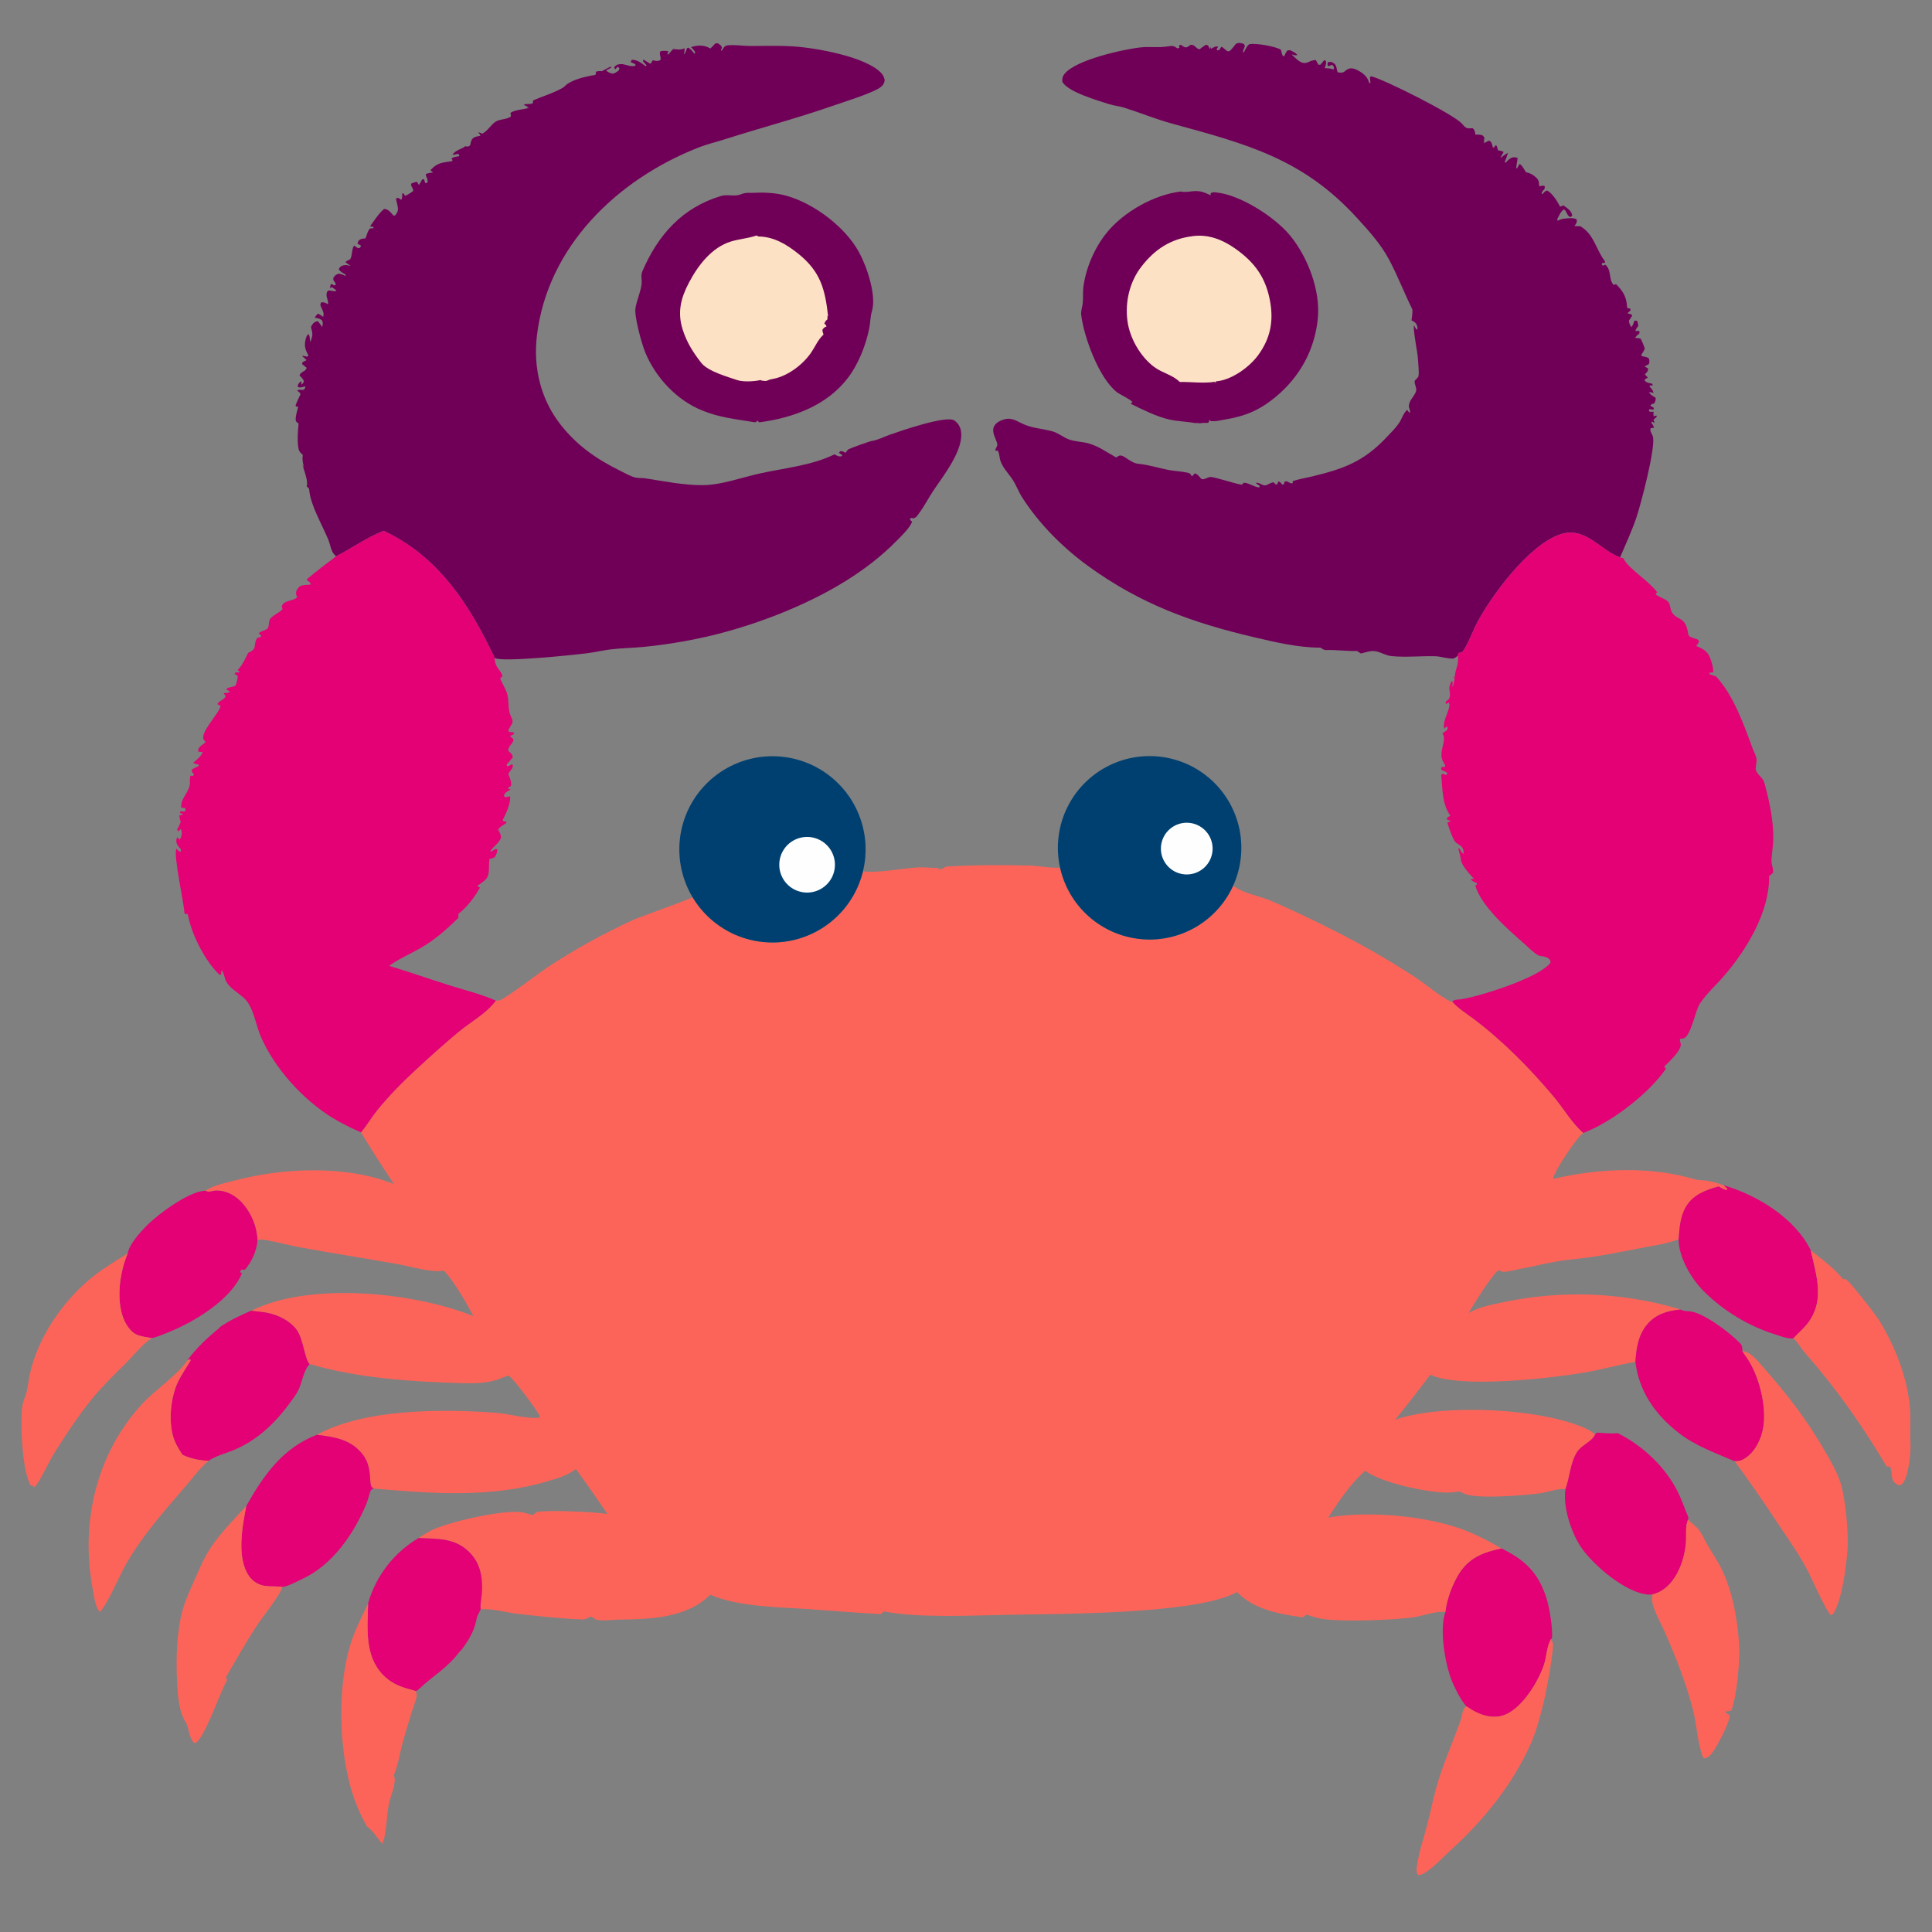 <svg width="80" height="80" viewBox="0 0 80 80" fill="none" xmlns="http://www.w3.org/2000/svg">
<rect x="0" y="0" width="80" height="80" fill="#808080" stroke="none"/>
<path d="M39.174 35.883C40.318 35.815 41.494 35.812 42.639 35.84C43.066 35.851 43.47 35.958 43.893 35.924C43.904 35.972 43.915 36.02 43.928 36.068C43.941 36.116 43.954 36.164 43.968 36.211C43.983 36.258 43.998 36.305 44.014 36.352C44.031 36.399 44.048 36.445 44.066 36.491C44.084 36.537 44.103 36.583 44.123 36.628C44.142 36.673 44.163 36.718 44.184 36.763C44.206 36.807 44.228 36.851 44.252 36.895C44.275 36.938 44.299 36.982 44.324 37.024C44.349 37.067 44.375 37.109 44.402 37.151C44.428 37.193 44.456 37.234 44.484 37.274C44.512 37.315 44.541 37.355 44.571 37.394C44.601 37.434 44.631 37.473 44.663 37.511C44.694 37.549 44.726 37.587 44.759 37.624C44.792 37.661 44.825 37.697 44.859 37.733C44.893 37.769 44.928 37.804 44.964 37.838C44.999 37.872 45.036 37.906 45.073 37.939C45.109 37.972 45.147 38.004 45.185 38.036C45.223 38.067 45.262 38.098 45.301 38.128C45.341 38.158 45.381 38.187 45.421 38.215C45.462 38.244 45.503 38.271 45.544 38.298C45.586 38.325 45.628 38.351 45.67 38.376C45.713 38.401 45.756 38.425 45.8 38.449C45.843 38.472 45.887 38.495 45.931 38.517C45.976 38.538 46.021 38.559 46.066 38.579C46.111 38.599 46.157 38.618 46.203 38.637C46.249 38.655 46.295 38.672 46.342 38.689C46.388 38.705 46.435 38.721 46.482 38.735C46.53 38.75 46.577 38.763 46.625 38.776C46.673 38.789 46.721 38.801 46.769 38.811C46.817 38.822 46.866 38.832 46.914 38.841C46.963 38.85 47.012 38.858 47.061 38.865C47.11 38.872 47.159 38.878 47.208 38.883C47.257 38.889 47.306 38.893 47.356 38.896C47.405 38.899 47.454 38.901 47.504 38.903C47.553 38.904 47.603 38.904 47.652 38.904C47.702 38.903 47.751 38.901 47.8 38.899C47.85 38.896 47.899 38.893 47.948 38.888C47.998 38.884 48.047 38.878 48.096 38.872C48.145 38.865 48.194 38.858 48.242 38.85C48.291 38.841 48.34 38.832 48.388 38.822C48.436 38.812 48.485 38.8 48.532 38.788C48.58 38.776 48.628 38.763 48.676 38.749C48.723 38.735 48.77 38.72 48.817 38.705C48.864 38.689 48.91 38.672 48.956 38.654C49.003 38.637 49.049 38.618 49.094 38.599C49.14 38.579 49.185 38.559 49.229 38.538C49.274 38.517 49.318 38.495 49.362 38.472C49.406 38.449 49.449 38.425 49.492 38.401C49.535 38.376 49.577 38.35 49.619 38.324C49.661 38.298 49.703 38.271 49.743 38.243C49.784 38.215 49.825 38.187 49.864 38.157C49.904 38.128 49.943 38.097 49.982 38.066C50.02 38.035 50.058 38.004 50.095 37.971C50.133 37.939 50.169 37.906 50.205 37.872C50.241 37.838 50.277 37.803 50.311 37.768C50.346 37.733 50.38 37.697 50.413 37.66C50.447 37.624 50.479 37.586 50.511 37.549C50.543 37.511 50.574 37.472 50.604 37.433C50.634 37.394 50.664 37.354 50.693 37.314C50.721 37.274 50.749 37.233 50.776 37.192C50.804 37.151 50.83 37.109 50.855 37.066C50.881 37.024 50.906 36.981 50.93 36.938C50.953 36.895 50.976 36.851 50.999 36.807C51.021 36.762 51.042 36.718 51.062 36.673C51.476 37.004 52.119 37.082 52.608 37.293C53.466 37.661 54.328 38.072 55.161 38.493C56.329 39.079 57.461 39.727 58.557 40.438C59.065 40.767 59.56 41.219 60.096 41.49L60.134 41.471C60.366 41.749 60.712 41.956 61.001 42.173C62.229 43.096 63.347 44.23 64.332 45.404C64.734 45.883 65.094 46.508 65.563 46.911C65.28 47.102 64.409 48.437 64.331 48.736C64.324 48.762 64.323 48.79 64.319 48.817L64.362 48.806C66.208 48.375 68.363 48.285 70.185 48.835C70.329 48.879 70.494 48.866 70.644 48.887C70.885 48.92 71.148 48.996 71.376 49.081L71.52 49.218L71.517 49.281C71.38 49.263 71.283 49.198 71.166 49.128C70.623 49.282 70.107 49.462 69.806 49.98C69.568 50.389 69.546 50.854 69.508 51.314C69.049 51.497 68.452 51.584 67.963 51.675C67.309 51.797 66.652 51.935 65.995 52.036C65.515 52.11 65.03 52.144 64.551 52.218C64.032 52.298 63.521 52.438 63.003 52.531C62.77 52.572 62.471 52.663 62.238 52.664C62.204 52.664 62.079 52.592 62.058 52.6C61.837 52.685 60.957 54.112 60.804 54.374C61.252 54.112 61.746 54.031 62.248 53.922C62.396 53.89 62.546 53.861 62.696 53.834C62.846 53.807 62.996 53.782 63.146 53.76C63.297 53.737 63.448 53.718 63.599 53.7C63.75 53.682 63.902 53.667 64.053 53.654C64.205 53.641 64.357 53.63 64.509 53.621C64.661 53.613 64.813 53.607 64.965 53.603C65.117 53.599 65.269 53.598 65.422 53.599C65.574 53.6 65.726 53.603 65.878 53.609C66.03 53.614 66.182 53.622 66.334 53.633C66.486 53.643 66.638 53.655 66.789 53.67C66.941 53.685 67.092 53.703 67.243 53.722C67.394 53.742 67.545 53.764 67.695 53.788C67.845 53.812 67.995 53.838 68.145 53.867C68.294 53.896 68.443 53.927 68.592 53.96C68.74 53.994 68.888 54.029 69.036 54.067C69.183 54.105 69.33 54.145 69.476 54.188C69.515 54.199 69.544 54.212 69.581 54.226C69.047 54.275 68.56 54.418 68.202 54.846C67.83 55.291 67.755 55.839 67.718 56.394C67.002 56.513 66.309 56.715 65.596 56.836C64.174 57.076 60.472 57.499 59.227 56.925C58.746 57.548 58.273 58.178 57.774 58.786C59.715 58.109 63.862 58.3 65.71 59.174C65.836 59.233 65.943 59.309 66.05 59.397C65.94 59.684 65.474 59.843 65.296 60.135C65.014 60.594 65.003 61.176 64.82 61.666C64.583 61.606 64.049 61.796 63.779 61.833C63.201 61.911 61.107 62.097 60.613 61.841C60.556 61.812 60.497 61.787 60.44 61.759C60.253 61.78 60.056 61.81 59.867 61.805C59.017 61.783 57.211 61.4 56.527 60.902C55.919 61.432 55.438 62.169 54.994 62.841C56.591 62.556 58.822 62.753 60.34 63.253C60.954 63.455 61.617 63.794 62.18 64.119C61.455 64.27 60.86 64.484 60.435 65.137C60.15 65.578 59.911 66.229 59.855 66.746C59.427 66.702 58.936 66.913 58.506 66.972C57.651 67.09 55.603 67.16 54.763 67.036C54.541 67.003 54.321 66.928 54.107 66.86C54.025 66.908 54.046 66.891 53.986 66.939C53.974 66.949 53.962 66.959 53.951 66.969C52.988 66.843 51.922 66.648 51.228 65.927C51.155 65.961 51.082 65.993 51.009 66.025C49.212 66.831 43.958 66.826 41.783 66.864C40.31 66.89 37.995 67.009 36.601 66.724L36.472 66.836C35.499 66.786 34.534 66.703 33.563 66.635C32.267 66.543 30.604 66.547 29.411 66.035C28.415 67.008 26.939 67.045 25.62 67.065C25.357 67.07 24.949 67.125 24.699 67.069C24.634 67.055 24.532 66.948 24.472 66.945C24.42 66.943 24.276 67.062 24.125 67.057C23.243 67.03 22.343 66.923 21.465 66.829C20.99 66.778 20.431 66.61 19.962 66.632C19.942 66.633 19.923 66.635 19.904 66.636C19.878 66.442 19.93 66.218 19.947 66.021C20 65.437 19.926 64.828 19.524 64.369C18.912 63.669 18.16 63.726 17.333 63.685C17.481 63.586 17.633 63.493 17.79 63.407C18.471 63.031 21.058 62.439 21.734 62.646C21.843 62.68 21.955 62.709 22.065 62.74L22.222 62.611C22.723 62.516 24.6 62.602 25.149 62.69C24.727 62.061 24.292 61.44 23.845 60.829C23.465 61.115 23.086 61.212 22.639 61.345C20.33 62.032 17.843 61.846 15.475 61.637C15.444 61.611 15.404 61.594 15.382 61.56C15.271 61.386 15.422 60.749 15.026 60.236C14.534 59.597 13.86 59.507 13.125 59.411C15.105 58.325 18.316 58.338 20.519 58.5C21.105 58.543 21.779 58.764 22.354 58.699C22.351 58.679 22.352 58.659 22.346 58.64C22.277 58.435 21.223 57.027 21.065 56.966C21.029 56.952 20.659 57.106 20.589 57.13C20.138 57.279 19.613 57.285 19.143 57.273C17.06 57.219 14.829 57.067 12.824 56.484C12.603 56.288 12.568 55.396 12.243 55.011C11.897 54.602 11.342 54.375 10.817 54.321L10.396 54.276C10.498 54.229 10.602 54.183 10.706 54.139C13.133 53.109 17.194 53.53 19.604 54.499C19.301 53.926 18.82 53.086 18.383 52.612C17.905 52.718 16.971 52.433 16.461 52.343C15.079 52.1 13.692 51.881 12.312 51.629C11.998 51.571 11.005 51.307 10.752 51.326C10.72 51.328 10.693 51.35 10.663 51.363C10.647 51.123 10.606 50.884 10.527 50.658C10.294 49.996 9.739 49.299 8.971 49.298C8.776 49.298 8.687 49.395 8.501 49.307C8.589 49.246 8.686 49.201 8.783 49.159C9.082 49.028 9.429 48.96 9.745 48.877C11.738 48.35 14.365 48.241 16.311 49.03C15.843 48.325 15.388 47.611 14.947 46.89C15.185 46.605 15.379 46.272 15.614 45.98C16.094 45.383 16.668 44.804 17.231 44.284C17.8 43.759 18.381 43.233 18.976 42.738C19.483 42.316 20.14 41.968 20.533 41.434C20.584 41.43 20.637 41.439 20.686 41.424C20.951 41.338 22.326 40.283 22.671 40.053C23.239 39.681 23.82 39.331 24.415 39.002C25.009 38.674 25.616 38.369 26.233 38.087C26.552 37.944 28.564 37.241 28.677 37.153C28.702 37.193 28.727 37.234 28.753 37.273C28.779 37.313 28.806 37.353 28.833 37.392C28.86 37.43 28.888 37.469 28.917 37.507C28.946 37.544 28.976 37.582 29.006 37.618C29.036 37.655 29.067 37.691 29.098 37.727C29.13 37.762 29.162 37.797 29.195 37.832C29.227 37.866 29.261 37.9 29.295 37.933C29.329 37.966 29.364 37.999 29.399 38.031C29.434 38.062 29.47 38.094 29.506 38.124C29.543 38.155 29.58 38.185 29.617 38.214C29.655 38.243 29.693 38.272 29.732 38.299C29.77 38.327 29.809 38.354 29.849 38.38C29.888 38.407 29.928 38.432 29.969 38.457C30.009 38.482 30.05 38.506 30.092 38.53C30.133 38.553 30.175 38.575 30.217 38.597C30.259 38.619 30.302 38.64 30.345 38.66C30.388 38.681 30.431 38.7 30.475 38.718C30.519 38.737 30.563 38.755 30.607 38.772C30.652 38.789 30.696 38.805 30.741 38.82C30.786 38.836 30.832 38.85 30.877 38.864C30.923 38.877 30.968 38.89 31.015 38.902C31.061 38.914 31.107 38.925 31.153 38.936C31.2 38.946 31.246 38.955 31.293 38.964C31.34 38.972 31.387 38.98 31.433 38.987C31.481 38.994 31.528 39 31.575 39.005C31.622 39.01 31.669 39.014 31.717 39.017C31.764 39.02 31.812 39.023 31.859 39.025C31.907 39.026 31.954 39.027 32.002 39.026C32.05 39.026 32.097 39.025 32.144 39.023C32.192 39.021 32.239 39.019 32.287 39.015C32.334 39.011 32.381 39.006 32.429 39.001C32.476 38.995 32.523 38.989 32.57 38.982C32.617 38.975 32.664 38.967 32.71 38.958C32.757 38.949 32.804 38.939 32.85 38.928C32.896 38.918 32.942 38.906 32.988 38.894C33.034 38.882 33.08 38.868 33.125 38.854C33.171 38.84 33.216 38.825 33.261 38.81C33.306 38.794 33.35 38.777 33.394 38.76C33.438 38.743 33.482 38.724 33.526 38.706C33.57 38.687 33.613 38.667 33.656 38.646C33.698 38.626 33.741 38.604 33.783 38.582C33.825 38.56 33.867 38.537 33.908 38.513C33.949 38.49 33.99 38.465 34.03 38.44C34.07 38.415 34.11 38.389 34.15 38.362C34.189 38.336 34.228 38.308 34.266 38.28C34.304 38.252 34.342 38.223 34.38 38.194C34.417 38.164 34.453 38.134 34.49 38.103C34.526 38.072 34.561 38.041 34.596 38.008C34.631 37.976 34.666 37.944 34.699 37.91C34.733 37.877 34.766 37.843 34.799 37.808C34.831 37.773 34.863 37.738 34.894 37.702C34.926 37.666 34.956 37.63 34.986 37.593C35.016 37.556 35.045 37.518 35.074 37.48C35.102 37.442 35.13 37.404 35.157 37.365C35.184 37.325 35.21 37.286 35.236 37.246C35.261 37.206 35.286 37.165 35.31 37.124C35.334 37.083 35.358 37.042 35.38 37C35.403 36.958 35.425 36.916 35.446 36.873C35.467 36.831 35.487 36.788 35.506 36.744C35.526 36.701 35.544 36.657 35.562 36.613C35.58 36.569 35.597 36.525 35.613 36.48C35.629 36.435 35.644 36.39 35.659 36.345C35.673 36.3 35.687 36.254 35.7 36.209C35.713 36.163 35.724 36.117 35.736 36.071C36.079 36.187 37.549 35.937 38.009 35.918C38.308 35.906 38.614 35.94 38.914 35.948L38.818 35.995C38.992 36.007 39.027 35.967 39.174 35.883Z" fill="#FD6459"/>
<path d="M13.916 23.037C13.858 22.98 13.795 22.915 13.76 22.842C13.685 22.688 13.657 22.492 13.588 22.329C13.377 21.832 13.103 21.345 12.93 20.836C12.864 20.645 12.811 20.435 12.798 20.234L12.699 20.141C12.703 20.12 12.708 20.1 12.712 20.079C12.745 19.861 12.579 19.45 12.519 19.226C12.544 19.271 12.568 19.318 12.59 19.365C12.551 19.201 12.512 19.073 12.531 18.905C12.534 18.881 12.534 18.857 12.535 18.832C12.4 18.723 12.366 18.655 12.345 18.483C12.308 18.179 12.334 17.843 12.364 17.539C12.308 17.491 12.251 17.473 12.245 17.393C12.233 17.223 12.305 17.021 12.344 16.855L12.313 16.832L12.264 16.843L12.237 16.782C12.299 16.626 12.369 16.475 12.443 16.325C12.403 16.231 12.385 16.234 12.304 16.178C12.442 16.06 12.601 16.269 12.648 15.996C12.535 16.022 12.442 16.068 12.332 16.025C12.327 15.894 12.366 15.892 12.447 15.795L12.485 15.804L12.47 15.931C12.545 15.878 12.551 15.871 12.585 15.786C12.54 15.675 12.488 15.629 12.402 15.551C12.457 15.37 12.648 15.404 12.699 15.231L12.509 15.075L12.527 14.996L12.695 14.91L12.516 14.749L12.542 14.731L12.736 14.773L12.765 14.699C12.611 14.444 12.59 14.27 12.677 13.976C12.695 13.916 12.729 13.876 12.77 13.83C12.856 13.952 12.805 14.039 12.854 14.16C12.878 14.083 12.915 13.988 12.929 13.909C12.95 13.792 12.904 13.654 12.877 13.54C12.919 13.443 12.98 13.353 13.087 13.315C13.112 13.306 13.139 13.304 13.165 13.299L13.342 13.535C13.37 13.43 13.373 13.382 13.342 13.277C13.243 13.184 13.159 13.176 13.031 13.156C13.072 13.078 13.103 13.04 13.174 12.988C13.252 13.025 13.312 13.068 13.38 13.121C13.43 12.967 13.364 12.867 13.301 12.723C13.274 12.66 13.255 12.644 13.274 12.576C13.281 12.554 13.296 12.537 13.307 12.517C13.43 12.508 13.476 12.544 13.586 12.596C13.587 12.503 13.572 12.438 13.546 12.351C13.514 12.248 13.511 12.195 13.54 12.088L13.602 12.025L13.888 12.062L13.927 12.023L13.752 11.894L13.658 11.921L13.695 11.779L13.731 11.761L13.849 11.822L13.905 11.779C13.868 11.623 13.783 11.67 13.804 11.501C13.887 11.391 13.897 11.379 14.025 11.331C14.136 11.351 14.212 11.376 14.311 11.43L14.307 11.372C14.208 11.307 14.081 11.253 14.029 11.146C14.074 11.051 14.106 11.019 14.217 10.989C14.304 10.966 14.4 10.977 14.484 11.006L14.506 10.997C14.489 10.986 14.471 10.976 14.454 10.964C14.399 10.93 14.351 10.894 14.301 10.854C14.372 10.793 14.416 10.772 14.5 10.737C14.602 10.557 14.552 10.322 14.663 10.169L14.821 10.276L14.908 10.259L14.949 10.178C14.894 10.13 14.871 10.122 14.804 10.101C14.83 9.994 14.832 9.954 14.942 9.902C14.988 9.881 15.087 9.876 15.134 9.871C15.184 9.754 15.233 9.516 15.333 9.457L15.454 9.452L15.475 9.408L15.322 9.368C15.492 9.15 15.693 8.814 15.909 8.651C16.092 8.667 16.172 8.789 16.289 8.922L16.358 8.924C16.435 8.822 16.486 8.754 16.477 8.62C16.467 8.489 16.414 8.35 16.394 8.218L16.486 8.192L16.619 8.276C16.659 8.175 16.656 8.119 16.656 8.012L16.709 8.005L16.773 8.111C16.893 8.061 16.996 7.987 17.104 7.916C17.127 7.784 17.005 7.742 17.025 7.603C17.106 7.573 17.186 7.535 17.272 7.529L17.294 7.572C17.325 7.632 17.311 7.609 17.346 7.658C17.398 7.586 17.437 7.513 17.477 7.433L17.561 7.422C17.565 7.439 17.569 7.455 17.574 7.471C17.593 7.541 17.584 7.514 17.614 7.583L17.695 7.566C17.739 7.413 17.636 7.356 17.632 7.205C17.736 7.168 17.82 7.152 17.93 7.144L17.822 7.049C18.057 6.795 18.208 6.748 18.533 6.701C18.599 6.692 18.665 6.68 18.731 6.67C18.736 6.598 18.744 6.634 18.687 6.567C18.794 6.493 18.872 6.491 18.997 6.472L19.045 6.409L19.033 6.448L18.973 6.368C18.89 6.388 18.823 6.41 18.738 6.404C18.832 6.262 19.001 6.198 19.152 6.128C19.213 6.1 19.192 6.11 19.258 6.057C19.37 6.066 19.376 6.092 19.466 6.016C19.503 5.882 19.503 5.758 19.64 5.687C19.709 5.651 19.819 5.638 19.896 5.622C19.869 5.562 19.845 5.531 19.804 5.481C19.88 5.491 19.9 5.502 19.963 5.539C20.203 5.416 20.31 5.182 20.517 5.042C20.698 4.919 21.009 4.956 21.16 4.814L21.137 4.675C21.288 4.555 21.692 4.523 21.886 4.477L21.889 4.434L21.837 4.491L21.849 4.417L21.684 4.343C21.797 4.265 22.05 4.353 22.069 4.244C22.074 4.215 22.072 4.186 22.073 4.157C22.463 3.99 22.947 3.841 23.309 3.631C23.37 3.596 23.42 3.526 23.48 3.485C23.766 3.287 24.174 3.191 24.511 3.124C24.594 3.107 24.645 3.134 24.68 3.046L24.665 2.972C24.765 2.943 24.815 2.935 24.918 2.949L25.282 2.758L25.319 2.792C25.247 2.836 25.176 2.876 25.1 2.912C25.176 3.004 25.253 3.016 25.363 3.05C25.471 3.038 25.544 2.971 25.629 2.909L25.648 2.826L25.577 2.761L25.475 2.874L25.431 2.788C25.497 2.701 25.558 2.667 25.67 2.655C25.889 2.632 26.104 2.8 26.313 2.717L26.308 2.661L26.112 2.568L26.159 2.478C26.393 2.466 26.561 2.616 26.742 2.746L26.771 2.705L26.622 2.534L26.643 2.464L26.923 2.639C27.02 2.586 26.979 2.482 27.069 2.502C27.203 2.533 27.224 2.543 27.349 2.485C27.385 2.333 27.272 2.244 27.352 2.118C27.476 2.103 27.56 2.094 27.684 2.124L27.636 2.221L27.67 2.264C27.684 2.246 27.698 2.228 27.712 2.211C27.764 2.147 27.818 2.089 27.875 2.03C28.047 2.044 28.185 2.08 28.344 1.998C28.353 2.101 28.337 2.161 28.313 2.26C28.39 2.179 28.409 2.103 28.443 2L28.509 1.973C28.612 2.049 28.683 2.134 28.762 2.233L28.787 2.162C28.735 2.074 28.687 2.019 28.61 1.952C28.873 1.87 29.105 1.854 29.357 1.976C29.377 1.986 29.396 1.997 29.416 2.007C29.488 1.941 29.554 1.872 29.619 1.8C29.716 1.792 29.711 1.773 29.793 1.84C29.879 1.91 29.851 1.877 29.896 1.974L29.851 2.07L29.887 2.101C29.947 2.012 29.988 1.901 30.104 1.882C30.378 1.837 30.757 1.905 31.044 1.904C31.647 1.903 32.258 1.882 32.86 1.922C33.784 1.983 35.834 2.341 36.482 3.016C36.57 3.108 36.602 3.189 36.633 3.311C36.62 3.436 36.582 3.51 36.486 3.592C36.195 3.839 34.878 4.244 34.462 4.389C33.007 4.897 31.523 5.285 30.057 5.754C29.676 5.876 29.286 5.966 28.913 6.113C25.577 7.424 22.676 10.188 22.233 13.893C22.073 15.232 22.391 16.55 23.236 17.613C23.919 18.471 24.72 19.022 25.696 19.501C25.88 19.591 26.123 19.736 26.324 19.776C26.452 19.802 26.594 19.787 26.726 19.808C27.5 19.928 28.358 20.102 29.14 20.088C29.892 20.074 30.695 19.777 31.423 19.614C32.447 19.384 33.602 19.281 34.552 18.815L34.636 18.856C34.711 18.892 34.754 18.908 34.837 18.895L34.882 18.852L34.737 18.75L34.794 18.684C34.89 18.677 34.929 18.702 35.009 18.751C35.037 18.718 35.097 18.623 35.13 18.605C35.231 18.55 36.011 18.271 36.108 18.257C36.351 18.223 36.622 18.078 36.857 17.996C37.304 17.84 39.184 17.189 39.515 17.41C39.662 17.508 39.758 17.663 39.789 17.835C39.933 18.629 39.027 19.739 38.627 20.35C38.432 20.648 38.265 20.974 38.052 21.259C37.968 21.372 37.948 21.427 37.815 21.465L37.722 21.443L37.674 21.523L37.771 21.601C37.66 21.873 37.371 22.145 37.168 22.353C35.876 23.679 34.237 24.606 32.538 25.312C31.482 25.75 30.334 26.12 29.219 26.372C28.368 26.564 27.48 26.706 26.612 26.79C26.174 26.832 25.729 26.835 25.292 26.889C24.953 26.93 24.62 27.012 24.281 27.054C23.724 27.124 20.911 27.413 20.516 27.259C20.505 27.255 20.494 27.25 20.484 27.245C19.454 25.061 18.164 23.042 15.885 21.98C15.168 22.265 14.591 22.69 13.916 23.037Z" fill="#700057"/>
<path d="M60.368 27.149C60.303 27.195 60.235 27.267 60.154 27.27C59.925 27.278 59.675 27.181 59.435 27.174C58.846 27.156 58.217 27.226 57.634 27.169C57.241 27.131 57.075 26.876 56.641 26.986L56.352 27.06L56.19 26.955C55.762 26.967 55.339 26.905 54.911 26.916C54.815 26.919 54.753 26.863 54.67 26.817C53.777 26.819 52.844 26.601 51.978 26.398C49.369 25.789 47.222 25.016 45.038 23.424C44.003 22.669 43.02 21.685 42.327 20.599C42.175 20.362 42.081 20.091 41.927 19.856C41.743 19.578 41.444 19.296 41.397 18.958C41.38 18.842 41.365 18.763 41.318 18.656L41.245 18.667L41.209 18.632C41.233 18.578 41.258 18.524 41.285 18.47C41.361 18.32 41.021 17.948 41.159 17.66C41.234 17.504 41.404 17.423 41.56 17.372C41.822 17.288 42.014 17.379 42.247 17.501C42.704 17.741 43.113 17.731 43.588 17.864C43.82 17.928 44.032 18.111 44.264 18.196C44.519 18.29 44.808 18.287 45.069 18.359C45.5 18.48 45.836 18.73 46.22 18.944C46.249 18.924 46.305 18.883 46.336 18.871C46.458 18.824 46.606 18.955 46.705 19.016C46.862 19.113 46.973 19.19 47.161 19.208C47.578 19.248 47.985 19.384 48.396 19.462C48.653 19.511 48.931 19.516 49.182 19.575C49.293 19.602 49.294 19.627 49.348 19.721C49.409 19.68 49.387 19.701 49.436 19.643C49.448 19.629 49.459 19.615 49.47 19.601C49.589 19.63 49.65 19.725 49.727 19.813C49.809 19.907 49.99 19.764 50.107 19.752C50.279 19.734 51.126 20.034 51.425 20.07L51.491 19.997C51.633 19.956 51.943 20.171 52.139 20.184L52.168 20.125L51.988 19.996C52.142 19.962 52.246 20.1 52.381 20.099C52.47 20.098 52.645 19.965 52.725 19.976C52.794 19.985 52.764 20.063 52.889 20.063C52.913 19.967 52.894 20.011 52.942 19.931C53.026 19.98 53.002 19.956 53.06 20.022C53.072 20.037 53.084 20.052 53.096 20.066L53.166 20.053L53.191 19.945C53.357 19.894 53.361 20.032 53.529 20.011L53.529 19.922C53.791 19.835 54.084 19.788 54.354 19.723C55.622 19.416 56.444 19.121 57.372 18.151C57.564 17.95 57.78 17.74 57.935 17.51C58.045 17.348 58.119 17.087 58.272 16.97C58.337 17.071 58.298 17.03 58.384 17.097C58.409 16.992 58.33 16.896 58.337 16.799C58.355 16.565 58.571 16.407 58.635 16.201C58.676 16.07 58.562 15.908 58.578 15.785C58.585 15.733 58.709 15.65 58.728 15.597C58.775 15.469 58.723 15.065 58.717 14.904C58.707 14.609 58.498 13.65 58.552 13.464C58.594 13.549 58.608 13.607 58.686 13.661C58.69 13.621 58.697 13.568 58.688 13.528C58.663 13.416 58.61 13.354 58.514 13.298C58.493 13.286 58.47 13.278 58.448 13.268C58.457 13.17 58.511 12.869 58.473 12.791C58.138 12.114 57.868 11.402 57.511 10.736C57.166 10.093 56.674 9.553 56.185 9.018C53.938 6.559 51.598 5.957 48.516 5.114C47.847 4.931 47.212 4.667 46.553 4.459C46.35 4.394 46.136 4.38 45.933 4.315C45.456 4.162 44.2 3.803 43.988 3.383C43.984 3.248 43.987 3.183 44.07 3.072C44.515 2.48 46.536 2.034 47.258 1.96C47.624 1.923 47.96 1.983 48.335 1.924C48.537 1.893 48.587 1.882 48.757 2.005L48.84 1.975C48.813 1.901 48.814 1.94 48.849 1.859L48.919 1.866C49.211 2.117 49.206 1.785 49.403 1.868C49.506 1.911 49.548 2.023 49.67 2.041C49.754 1.975 49.839 1.914 49.929 1.855L50.021 1.877C50.043 1.922 50.066 1.967 50.087 2.013C50.09 2.018 50.092 2.024 50.094 2.03L50.145 1.936L50.141 2.023C50.247 1.971 50.324 1.901 50.442 1.929L50.379 2.04L50.398 2.081C50.574 2.082 50.466 2.01 50.594 1.935C50.67 1.999 50.747 2.062 50.824 2.124L50.918 2.114C50.987 2.049 51.046 1.984 51.103 1.908C51.138 1.862 51.158 1.823 51.212 1.799C51.317 1.754 51.404 1.79 51.505 1.82L51.55 1.904C51.511 1.994 51.479 2.069 51.468 2.168L51.508 2.164C51.542 2.095 51.576 2.023 51.617 1.958C51.65 1.908 51.698 1.834 51.758 1.825C52.016 1.785 52.812 1.916 53.04 2.06C53.061 2.154 53.081 2.237 53.122 2.325L53.186 2.312C53.215 2.224 53.253 2.163 53.306 2.088L53.42 2.078C53.533 2.135 53.642 2.179 53.725 2.279C53.621 2.302 53.601 2.283 53.503 2.252L53.502 2.274C53.622 2.383 53.765 2.542 53.924 2.593C54.029 2.627 54.1 2.606 54.195 2.562C54.297 2.514 54.37 2.497 54.482 2.482C54.519 2.549 54.556 2.616 54.594 2.683L54.678 2.677L54.839 2.484L54.904 2.528C54.924 2.631 54.901 2.677 54.87 2.775L54.856 2.82C54.959 2.826 55.056 2.829 55.156 2.858C55.179 2.864 55.202 2.871 55.224 2.878C55.226 2.863 55.235 2.794 55.233 2.78C55.224 2.725 55.191 2.716 55.148 2.682L55.023 2.741L54.97 2.72L54.974 2.584C55.072 2.55 55.125 2.552 55.218 2.61C55.358 2.697 55.337 2.853 55.388 2.992C55.717 3.064 55.651 2.892 55.894 2.835C55.993 2.811 56.127 2.861 56.214 2.907C56.436 3.025 56.609 3.158 56.687 3.403C56.692 3.419 56.696 3.435 56.701 3.451L56.748 3.424L56.724 3.206L56.768 3.156C57.343 3.296 60.189 4.737 60.528 5.113C60.537 5.123 60.627 5.225 60.641 5.237C60.758 5.342 60.839 5.313 60.985 5.309C61.077 5.402 61.071 5.448 61.094 5.574C61.149 5.574 61.218 5.569 61.273 5.578C61.393 5.597 61.401 5.605 61.467 5.7C61.451 5.789 61.446 5.837 61.457 5.929C61.525 5.884 61.585 5.852 61.661 5.822C61.784 5.893 61.773 5.958 61.812 6.091L61.867 6.116L61.906 6.027L61.969 6.028C62.003 6.12 61.995 6.089 62.016 6.172C62.02 6.189 62.024 6.206 62.028 6.224C62.117 6.237 62.184 6.252 62.265 6.292C62.213 6.377 62.166 6.46 62.124 6.55C62.229 6.468 62.323 6.388 62.443 6.329C62.406 6.462 62.355 6.59 62.304 6.719L62.347 6.732C62.414 6.666 62.488 6.581 62.575 6.54C62.67 6.494 62.753 6.505 62.844 6.544C62.819 6.685 62.798 6.826 62.78 6.968L62.823 6.959L62.921 6.79C63.018 6.826 63.127 7.04 63.189 7.133C63.32 7.158 63.415 7.2 63.521 7.28C63.635 7.365 63.715 7.442 63.726 7.592C63.733 7.702 63.713 7.624 63.744 7.715C63.831 7.691 63.861 7.685 63.954 7.694C64.01 7.864 63.866 7.845 63.833 8.013L63.877 8.037C63.945 7.951 63.959 7.928 64.059 7.888C64.269 7.993 64.471 8.313 64.58 8.517C64.588 8.532 64.595 8.548 64.603 8.563L64.678 8.524L64.664 8.54L64.74 8.504C64.793 8.542 64.847 8.581 64.899 8.622C65.012 8.712 65.084 8.793 65.102 8.938L65.013 8.99C64.863 8.906 64.887 8.747 64.76 8.669C64.623 8.751 64.551 8.946 64.478 9.086L64.502 9.142C64.581 9.096 64.666 9.066 64.757 9.056C64.906 9.039 65.175 9 65.29 9.092C65.299 9.213 65.285 9.225 65.216 9.328C65.208 9.34 65.198 9.35 65.19 9.361C65.276 9.359 65.359 9.365 65.445 9.371C66.002 9.703 66.075 10.301 66.431 10.782C66.472 10.838 66.458 10.8 66.461 10.882L66.34 10.892L66.325 10.958L66.372 11.002L66.468 10.96C66.746 11.174 66.6 11.595 66.819 11.795L66.918 11.77C67.202 12.044 67.35 12.297 67.372 12.695C67.373 12.714 67.374 12.733 67.374 12.751L67.504 12.781C67.548 12.909 67.451 12.863 67.397 12.978L67.548 13.014L67.584 13.079L67.45 13.277C67.457 13.394 67.489 13.448 67.552 13.545C67.626 13.458 67.641 13.381 67.681 13.276L67.788 13.282C67.819 13.359 67.829 13.42 67.836 13.502C67.779 13.571 67.74 13.619 67.716 13.706L67.848 13.698L67.896 13.741L67.875 13.816C67.803 13.871 67.754 13.913 67.705 13.99C67.785 13.994 67.856 14.003 67.934 14.021C68.005 14.156 68.058 14.288 68.108 14.432C68.081 14.504 68.048 14.562 68.006 14.626L67.954 14.702L68.01 14.756C68.112 14.771 68.184 14.781 68.273 14.836C68.304 14.944 68.306 14.966 68.28 15.074C68.22 15.108 68.159 15.142 68.097 15.174C68.147 15.199 68.194 15.226 68.242 15.254C68.241 15.363 68.237 15.363 68.163 15.446C68.146 15.466 68.128 15.485 68.111 15.504L68.236 15.639C68.126 15.69 68.174 15.656 68.093 15.74C68.173 15.86 68.28 15.854 68.416 15.891L68.438 15.965L68.333 15.96L68.296 15.995C68.374 16.088 68.442 16.147 68.468 16.269C68.403 16.252 68.35 16.242 68.284 16.234C68.326 16.349 68.457 16.404 68.557 16.472C68.567 16.575 68.538 16.624 68.492 16.713C68.374 16.728 68.403 16.721 68.334 16.798C68.386 16.827 68.435 16.857 68.485 16.891L68.466 16.962L68.306 16.943L68.274 16.99L68.311 17.051L68.471 17.048C68.462 17.116 68.467 17.171 68.473 17.239L68.59 17.205L68.603 17.259L68.47 17.377L68.513 17.515L68.397 17.452L68.377 17.508C68.437 17.583 68.462 17.617 68.492 17.71C68.441 17.715 68.395 17.724 68.344 17.735C68.318 17.869 68.387 17.931 68.434 18.048C68.594 18.441 67.931 20.925 67.76 21.429C67.569 21.989 67.316 22.535 67.084 23.079C67.062 23.07 67.039 23.062 67.016 23.053C66.198 22.72 65.599 21.753 64.548 22.146C63.276 22.623 61.782 24.623 61.164 25.787C61.024 26.05 60.729 26.796 60.567 26.973C60.523 27.021 60.452 27.029 60.392 27.041L60.368 27.149Z" fill="#700057"/>
<path d="M15.885 21.98C18.163 23.041 19.454 25.061 20.483 27.244L20.486 27.298C20.505 27.655 20.715 27.707 20.813 28.001L20.737 28.056L20.713 28.113C20.806 28.317 20.988 28.612 21.024 28.827C21.085 29.188 21.013 29.387 21.189 29.738C21.225 29.809 21.228 29.855 21.218 29.934C21.158 30.035 21.098 30.136 21.044 30.241L21.08 30.307L21.27 30.327L21.29 30.39C21.226 30.43 21.185 30.449 21.116 30.472C21.164 30.526 21.208 30.564 21.263 30.609C21.25 30.82 21.022 30.879 21.049 31.094C21.142 31.186 21.224 31.224 21.234 31.36L20.98 31.657L20.991 31.734C21.082 31.72 21.117 31.693 21.193 31.644C21.233 31.687 21.243 31.677 21.235 31.732C21.221 31.818 21.17 31.868 21.119 31.934C21.073 31.995 21.092 31.969 21.046 32.053L21.07 32.111C21.128 32.253 21.171 32.359 21.168 32.514C21.101 32.599 21.144 32.565 21.035 32.609L21.065 32.626L21.026 32.654L21.143 32.687C21.018 32.768 20.921 32.798 20.866 32.939L20.909 33.011C20.975 33.003 21.03 32.999 21.092 32.975L21.126 32.991C21.142 33.291 20.942 33.712 20.805 33.976C20.901 34.026 20.848 34.01 20.965 34.019L20.964 34.079C20.837 34.171 20.695 34.227 20.618 34.363L20.641 34.434L20.67 34.281C20.65 34.477 20.698 34.447 20.741 34.609C20.796 34.819 20.388 35.075 20.303 35.246L20.333 35.27C20.423 35.215 20.485 35.147 20.592 35.164C20.594 35.297 20.55 35.376 20.49 35.49C20.41 35.537 20.365 35.554 20.271 35.558C20.25 35.677 20.248 35.785 20.247 35.907C20.245 36.086 20.244 36.284 20.107 36.42C20.013 36.513 19.891 36.591 19.784 36.667L19.782 36.717L19.877 36.748C19.658 37.136 19.341 37.567 18.983 37.837L18.982 38.005C18.494 38.48 18.021 38.907 17.426 39.249C16.991 39.5 16.518 39.7 16.111 39.993C16.948 40.245 17.771 40.535 18.604 40.798C19.244 41 19.919 41.163 20.532 41.434C20.139 41.968 19.482 42.317 18.976 42.738C18.381 43.233 17.799 43.759 17.23 44.285C16.667 44.804 16.094 45.383 15.614 45.98C15.379 46.272 15.185 46.605 14.946 46.89C14.548 46.711 14.158 46.525 13.785 46.297C12.553 45.545 11.375 44.251 10.797 42.916C10.61 42.483 10.533 41.944 10.287 41.549C10.025 41.127 9.42 40.966 9.302 40.469C9.273 40.348 9.249 40.276 9.18 40.173C9.154 40.242 9.161 40.208 9.158 40.295C9.157 40.318 9.157 40.34 9.157 40.363L9.072 40.345C8.523 39.828 7.988 38.791 7.821 38.057L7.772 37.85C7.686 37.847 7.729 37.851 7.644 37.839C7.606 37.321 7.186 35.481 7.3 35.139C7.366 35.204 7.391 35.25 7.483 35.273L7.487 35.167C7.425 35.096 7.359 35.029 7.324 34.939C7.283 34.835 7.298 34.766 7.333 34.664C7.372 34.708 7.392 34.739 7.448 34.762C7.471 34.712 7.501 34.657 7.513 34.603C7.536 34.495 7.538 34.421 7.479 34.326L7.378 34.437L7.332 34.319L7.322 34.373C7.385 34.26 7.438 34.155 7.484 34.034C7.45 33.934 7.427 33.86 7.429 33.753L7.524 33.757L7.57 33.714C7.555 33.705 7.541 33.695 7.525 33.688C7.499 33.676 7.472 33.668 7.445 33.658L7.48 33.588L7.63 33.609L7.682 33.559L7.667 33.459L7.507 33.445C7.453 33.057 7.874 32.792 7.864 32.39C7.861 32.304 7.858 32.349 7.866 32.263C7.867 32.244 7.87 32.225 7.872 32.205L7.88 32.121L7.988 32.132L8.034 32.068C7.966 31.993 7.955 31.982 7.932 31.879C8.023 31.808 8.122 31.767 8.226 31.72L8.229 31.663C8.145 31.647 8.073 31.625 7.993 31.593C8.126 31.471 8.354 31.311 8.39 31.134C8.338 31.145 8.27 31.131 8.216 31.126L8.204 31.043C8.268 30.871 8.393 30.853 8.515 30.724C8.495 30.702 8.473 30.681 8.454 30.658C8.217 30.363 9.101 29.537 9.13 29.224L9.001 29.159C9.07 29.001 9.278 28.997 9.345 28.828L9.259 28.702C9.356 28.692 9.455 28.706 9.527 28.639L9.363 28.542C9.454 28.439 9.629 28.466 9.755 28.386C9.803 28.246 9.837 28.13 9.845 27.982L9.714 27.91L9.754 27.84L9.877 27.85L9.929 27.796L9.831 27.754C9.855 27.727 9.877 27.7 9.901 27.674C10.068 27.489 10.163 27.25 10.279 27.03C10.675 26.865 10.467 26.751 10.63 26.449C10.663 26.389 10.722 26.398 10.784 26.385L10.821 26.319L10.709 26.228C10.798 26.117 11.022 26.113 11.094 26.002C11.14 25.931 11.129 25.754 11.164 25.669C11.233 25.498 11.572 25.379 11.698 25.224L11.668 25.111C11.736 24.849 12.126 24.902 12.301 24.736C12.286 24.69 12.258 24.618 12.258 24.567C12.258 24.465 12.302 24.401 12.363 24.326C12.461 24.205 12.7 24.225 12.855 24.209C12.868 24.068 12.76 24.117 12.697 23.991C13.095 23.662 13.502 23.344 13.915 23.036C14.591 22.69 15.167 22.265 15.885 21.98Z" fill="#E40075"/>
<path d="M60.368 27.149L60.392 27.042C60.452 27.029 60.523 27.022 60.567 26.973C60.729 26.796 61.024 26.05 61.164 25.787C61.783 24.624 63.276 22.623 64.548 22.147C65.599 21.753 66.198 22.72 67.017 23.053C67.039 23.062 67.062 23.071 67.085 23.079L67.217 23.114C67.226 23.13 67.234 23.147 67.244 23.164C67.48 23.584 68.263 24.043 68.616 24.519L68.554 24.61C68.706 24.728 68.899 24.777 69.041 24.886C69.176 24.989 69.148 25.226 69.232 25.358C69.456 25.712 69.784 25.506 69.897 26.203C69.912 26.296 69.904 26.262 69.957 26.353C70.069 26.41 70.173 26.443 70.292 26.477L70.352 26.543C70.324 26.64 70.297 26.672 70.234 26.748C70.252 26.756 70.272 26.763 70.29 26.771C70.529 26.875 70.704 26.973 70.804 27.225C70.871 27.396 70.957 27.658 70.938 27.842L70.792 27.855L70.782 27.908C70.871 27.955 70.954 27.98 71.051 28.006C71.775 28.77 72.219 30.029 72.577 31.005C72.628 31.146 72.736 31.321 72.736 31.469C72.737 31.529 72.725 31.587 72.718 31.647C72.709 31.718 72.704 31.791 72.697 31.862C72.744 31.991 72.79 32.048 72.886 32.147C72.999 32.264 73.034 32.325 73.076 32.478C73.272 33.207 73.445 34.01 73.426 34.767C73.418 35.058 73.365 35.344 73.352 35.633C73.344 35.81 73.451 35.969 73.408 36.146L73.255 36.278L73.255 36.346C73.249 37.789 72.321 39.324 71.402 40.394C71.076 40.773 70.712 41.094 70.424 41.506C70.412 41.524 70.399 41.54 70.388 41.558C70.2 41.834 70.009 42.934 69.707 42.997C69.661 43.007 69.614 43.011 69.567 43.017C69.543 43.115 69.592 43.149 69.598 43.241C69.617 43.517 69.075 43.995 68.909 44.171C68.952 44.226 68.926 44.2 68.987 44.245C68.294 45.266 66.731 46.474 65.562 46.912C65.094 46.509 64.734 45.883 64.332 45.404C63.346 44.231 62.228 43.096 61 42.174C60.711 41.957 60.365 41.749 60.133 41.471C60.248 41.371 60.361 41.4 60.502 41.378C61.297 41.253 63.789 40.469 64.206 39.854L64.186 39.75C64.095 39.655 64.032 39.627 63.902 39.602C63.819 39.586 63.75 39.592 63.673 39.545C63.472 39.422 63.277 39.217 63.098 39.061C62.44 38.486 61.332 37.52 61.086 36.663L61.156 36.626L61.15 36.571C61.036 36.519 60.971 36.501 60.895 36.395C60.918 36.394 60.941 36.391 60.964 36.392C60.993 36.394 61.021 36.4 61.05 36.404C60.885 36.23 60.521 35.843 60.493 35.605C60.474 35.445 60.426 35.294 60.383 35.139L60.425 35.127C60.475 35.215 60.515 35.301 60.597 35.365C60.6 35.316 60.606 35.268 60.597 35.22C60.58 35.129 60.538 35.069 60.467 35.013C60.413 34.97 60.302 34.912 60.258 34.859C60.143 34.719 59.986 34.245 59.932 34.063C59.982 34.042 60.031 34.021 60.08 34C60.026 33.98 59.973 33.959 59.92 33.937L59.925 33.844C60.019 33.805 59.977 33.83 60.052 33.771C59.709 33.291 59.736 32.668 59.678 32.095L59.723 32.041L59.877 32.09L59.936 32.049C59.882 31.901 59.773 31.967 59.673 31.854L59.692 31.762L59.816 31.761L59.845 31.699L59.805 31.627C59.789 31.597 59.774 31.565 59.756 31.535C59.539 31.168 59.911 30.696 59.751 30.404C59.744 30.391 59.736 30.379 59.728 30.366L59.921 30.225C59.952 30.121 59.958 30.17 59.909 30.079L59.801 30.171C59.739 29.87 59.93 29.605 59.995 29.32C60.02 29.212 60.041 29.179 59.983 29.084C59.903 29.14 59.942 29.118 59.868 29.152L59.865 29.056L60.003 28.942C60.046 28.816 60.05 28.755 60.026 28.624C59.994 28.449 60.027 28.373 60.099 28.215L60.143 28.209C60.151 28.32 60.154 28.279 60.143 28.383C60.14 28.405 60.137 28.428 60.134 28.451C60.205 28.366 60.216 28.167 60.237 28.054L60.15 28.046L60.239 28.021C60.261 27.68 60.416 27.544 60.368 27.149Z" fill="#E40075"/>
<path d="M28.678 37.153C28.651 37.108 28.625 37.062 28.599 37.016C28.574 36.97 28.55 36.924 28.527 36.877C28.504 36.83 28.482 36.782 28.46 36.734C28.439 36.686 28.419 36.638 28.399 36.589C28.38 36.54 28.362 36.491 28.345 36.442C28.327 36.392 28.311 36.342 28.296 36.292C28.28 36.242 28.266 36.191 28.253 36.141C28.24 36.09 28.228 36.039 28.216 35.987C28.205 35.936 28.195 35.885 28.186 35.833C28.177 35.781 28.169 35.73 28.162 35.678C28.155 35.625 28.15 35.573 28.145 35.521C28.14 35.469 28.136 35.416 28.134 35.364C28.131 35.312 28.13 35.259 28.129 35.207C28.129 35.154 28.129 35.102 28.131 35.05C28.132 34.997 28.135 34.945 28.139 34.892C28.143 34.84 28.148 34.788 28.154 34.736C28.159 34.684 28.166 34.632 28.174 34.58C28.182 34.528 28.192 34.476 28.202 34.425C28.212 34.373 28.223 34.322 28.235 34.271C28.247 34.22 28.261 34.169 28.275 34.119C28.289 34.068 28.305 34.018 28.321 33.968C28.337 33.918 28.355 33.869 28.373 33.82C28.392 33.77 28.411 33.722 28.431 33.673C28.452 33.625 28.473 33.577 28.495 33.53C28.518 33.482 28.541 33.435 28.565 33.389C28.589 33.342 28.614 33.296 28.641 33.251C28.667 33.205 28.694 33.16 28.722 33.116C28.75 33.071 28.779 33.028 28.808 32.984C28.838 32.941 28.869 32.898 28.9 32.857C28.931 32.815 28.964 32.773 28.997 32.733C29.03 32.692 29.064 32.652 29.099 32.613C29.134 32.573 29.169 32.535 29.206 32.497C29.242 32.459 29.279 32.422 29.317 32.386C29.355 32.349 29.393 32.314 29.433 32.279C29.472 32.245 29.512 32.211 29.553 32.178C29.594 32.145 29.635 32.112 29.677 32.081C29.719 32.05 29.762 32.019 29.805 31.989C29.848 31.96 29.892 31.931 29.936 31.903C29.981 31.875 30.026 31.848 30.072 31.822C30.117 31.796 30.163 31.771 30.21 31.747C30.256 31.723 30.303 31.699 30.351 31.677C30.398 31.655 30.446 31.634 30.495 31.613C30.543 31.593 30.592 31.574 30.641 31.555C30.69 31.537 30.74 31.52 30.79 31.504C30.839 31.487 30.89 31.472 30.94 31.458C30.991 31.444 31.041 31.43 31.093 31.418C31.143 31.406 31.195 31.395 31.246 31.385C31.298 31.375 31.349 31.366 31.401 31.358C31.453 31.35 31.505 31.343 31.557 31.337C31.609 31.331 31.662 31.327 31.714 31.323C31.766 31.319 31.819 31.317 31.871 31.315C31.924 31.314 31.976 31.313 32.029 31.314C32.081 31.314 32.133 31.316 32.186 31.319C32.238 31.321 32.291 31.325 32.343 31.33C32.395 31.335 32.447 31.341 32.499 31.348C32.551 31.355 32.603 31.363 32.655 31.372C32.706 31.381 32.758 31.391 32.809 31.402C32.86 31.414 32.911 31.426 32.962 31.439C33.013 31.452 33.063 31.467 33.113 31.482C33.164 31.497 33.213 31.514 33.263 31.531C33.312 31.549 33.361 31.567 33.41 31.586C33.459 31.606 33.507 31.626 33.555 31.647C33.603 31.669 33.651 31.691 33.698 31.714C33.745 31.738 33.791 31.762 33.837 31.787C33.883 31.812 33.929 31.838 33.974 31.865C34.019 31.892 34.063 31.92 34.107 31.949C34.151 31.978 34.194 32.008 34.236 32.038C34.279 32.069 34.321 32.1 34.362 32.133C34.404 32.165 34.444 32.198 34.484 32.232C34.524 32.266 34.564 32.301 34.602 32.337C34.641 32.372 34.678 32.409 34.715 32.446C34.753 32.483 34.789 32.521 34.824 32.559C34.86 32.598 34.895 32.637 34.928 32.677C34.962 32.717 34.995 32.758 35.028 32.8C35.06 32.841 35.091 32.883 35.122 32.926C35.152 32.968 35.182 33.011 35.211 33.055C35.24 33.099 35.267 33.144 35.294 33.189C35.322 33.234 35.347 33.279 35.373 33.325C35.398 33.371 35.422 33.418 35.445 33.465C35.468 33.512 35.49 33.56 35.512 33.608C35.533 33.656 35.553 33.704 35.572 33.753C35.592 33.801 35.61 33.851 35.627 33.9C35.645 33.95 35.661 34 35.676 34.05C35.691 34.1 35.706 34.151 35.719 34.201C35.732 34.252 35.744 34.303 35.755 34.354C35.766 34.406 35.776 34.457 35.785 34.509C35.794 34.561 35.802 34.612 35.809 34.664C35.816 34.716 35.822 34.769 35.827 34.821C35.831 34.873 35.835 34.925 35.838 34.978C35.84 35.03 35.842 35.083 35.842 35.135C35.843 35.188 35.842 35.24 35.84 35.292C35.839 35.345 35.836 35.397 35.832 35.45C35.828 35.502 35.824 35.554 35.818 35.606C35.812 35.658 35.805 35.71 35.797 35.762C35.789 35.814 35.779 35.866 35.769 35.917C35.759 35.969 35.748 36.02 35.736 36.071C35.725 36.117 35.713 36.163 35.7 36.209C35.687 36.255 35.673 36.3 35.659 36.346C35.645 36.391 35.629 36.436 35.613 36.48C35.597 36.525 35.58 36.569 35.562 36.614C35.544 36.658 35.526 36.701 35.506 36.745C35.487 36.788 35.467 36.831 35.446 36.874C35.425 36.916 35.403 36.959 35.38 37.001C35.358 37.042 35.334 37.084 35.31 37.125C35.286 37.166 35.261 37.206 35.236 37.246C35.21 37.286 35.184 37.326 35.157 37.365C35.13 37.404 35.102 37.443 35.074 37.481C35.045 37.519 35.016 37.556 34.986 37.593C34.956 37.63 34.926 37.667 34.895 37.703C34.863 37.738 34.831 37.774 34.799 37.808C34.767 37.843 34.733 37.877 34.7 37.91C34.666 37.944 34.631 37.977 34.596 38.009C34.561 38.041 34.526 38.073 34.49 38.103C34.454 38.134 34.417 38.164 34.38 38.194C34.342 38.224 34.304 38.252 34.266 38.28C34.228 38.309 34.189 38.336 34.15 38.362C34.11 38.389 34.071 38.415 34.03 38.44C33.99 38.466 33.949 38.49 33.908 38.514C33.867 38.537 33.825 38.56 33.783 38.582C33.741 38.605 33.699 38.626 33.656 38.647C33.613 38.667 33.57 38.687 33.526 38.706C33.483 38.725 33.439 38.743 33.394 38.76C33.35 38.778 33.306 38.794 33.261 38.81C33.216 38.826 33.171 38.841 33.125 38.855C33.08 38.869 33.034 38.882 32.988 38.894C32.943 38.907 32.896 38.918 32.85 38.929C32.804 38.939 32.757 38.949 32.711 38.958C32.664 38.967 32.617 38.975 32.57 38.982C32.523 38.99 32.476 38.996 32.429 39.001C32.382 39.007 32.334 39.011 32.287 39.015C32.239 39.019 32.192 39.022 32.145 39.024C32.097 39.026 32.05 39.027 32.002 39.027C31.955 39.027 31.907 39.026 31.86 39.025C31.812 39.023 31.765 39.021 31.717 39.017C31.67 39.014 31.622 39.01 31.575 39.005C31.528 39 31.481 38.994 31.434 38.987C31.387 38.98 31.34 38.973 31.293 38.964C31.246 38.956 31.2 38.946 31.153 38.936C31.107 38.926 31.061 38.915 31.015 38.903C30.969 38.891 30.923 38.878 30.877 38.864C30.832 38.851 30.787 38.836 30.742 38.821C30.697 38.805 30.652 38.789 30.608 38.772C30.563 38.755 30.519 38.737 30.475 38.719C30.431 38.7 30.388 38.681 30.345 38.661C30.302 38.64 30.259 38.619 30.217 38.598C30.175 38.576 30.133 38.553 30.092 38.53C30.05 38.507 30.009 38.483 29.969 38.458C29.928 38.433 29.888 38.407 29.849 38.381C29.809 38.355 29.77 38.328 29.732 38.3C29.693 38.272 29.655 38.243 29.617 38.214C29.58 38.185 29.543 38.155 29.507 38.125C29.47 38.094 29.434 38.063 29.399 38.031C29.364 37.999 29.329 37.967 29.295 37.934C29.261 37.9 29.228 37.867 29.195 37.832C29.162 37.798 29.13 37.763 29.098 37.727C29.067 37.692 29.036 37.655 29.006 37.619C28.976 37.582 28.946 37.545 28.917 37.507C28.889 37.469 28.86 37.431 28.833 37.392C28.806 37.353 28.779 37.314 28.753 37.274C28.727 37.234 28.702 37.194 28.678 37.153Z" fill="#004070"/>
<path d="M33.273 34.665C33.291 34.662 33.31 34.66 33.329 34.659C33.348 34.657 33.367 34.656 33.386 34.656C33.404 34.655 33.423 34.655 33.442 34.656C33.461 34.656 33.48 34.657 33.499 34.658C33.517 34.659 33.536 34.661 33.555 34.663C33.574 34.665 33.592 34.668 33.611 34.671C33.63 34.674 33.648 34.678 33.666 34.682C33.685 34.686 33.703 34.691 33.721 34.695C33.74 34.7 33.758 34.706 33.776 34.712C33.794 34.717 33.811 34.724 33.829 34.73C33.847 34.737 33.864 34.744 33.881 34.752C33.899 34.759 33.916 34.767 33.933 34.776C33.95 34.784 33.966 34.793 33.983 34.802C33.999 34.811 34.015 34.821 34.031 34.831C34.047 34.841 34.063 34.851 34.079 34.862C34.094 34.873 34.109 34.884 34.124 34.895C34.139 34.907 34.154 34.919 34.168 34.931C34.182 34.943 34.197 34.956 34.21 34.969C34.224 34.982 34.237 34.995 34.25 35.009C34.264 35.022 34.276 35.036 34.289 35.05C34.301 35.065 34.313 35.079 34.325 35.094C34.336 35.109 34.348 35.124 34.359 35.139C34.37 35.155 34.38 35.17 34.39 35.186C34.401 35.202 34.41 35.218 34.42 35.234C34.429 35.251 34.438 35.267 34.447 35.284C34.455 35.301 34.463 35.318 34.471 35.335C34.479 35.352 34.486 35.37 34.493 35.387C34.5 35.405 34.506 35.423 34.512 35.441C34.518 35.458 34.524 35.477 34.529 35.495C34.534 35.513 34.539 35.531 34.543 35.549C34.547 35.568 34.551 35.586 34.554 35.605C34.558 35.623 34.56 35.642 34.563 35.661C34.565 35.679 34.567 35.698 34.569 35.717C34.57 35.736 34.571 35.755 34.572 35.773C34.572 35.792 34.572 35.811 34.572 35.83C34.572 35.849 34.571 35.868 34.569 35.887C34.568 35.905 34.566 35.924 34.564 35.943C34.562 35.962 34.559 35.98 34.556 35.999C34.553 36.017 34.549 36.036 34.545 36.054C34.541 36.073 34.537 36.091 34.532 36.109C34.527 36.128 34.522 36.146 34.516 36.164C34.51 36.181 34.504 36.199 34.497 36.217C34.49 36.235 34.483 36.252 34.476 36.269C34.468 36.287 34.46 36.304 34.452 36.321C34.443 36.337 34.434 36.354 34.425 36.371C34.416 36.387 34.406 36.403 34.396 36.419C34.386 36.435 34.376 36.451 34.365 36.466C34.354 36.482 34.343 36.497 34.332 36.512C34.32 36.527 34.308 36.541 34.296 36.556C34.284 36.57 34.271 36.584 34.258 36.598C34.245 36.612 34.232 36.625 34.218 36.638C34.205 36.651 34.191 36.664 34.176 36.676C34.162 36.689 34.148 36.701 34.133 36.712C34.118 36.724 34.103 36.735 34.088 36.746C34.072 36.757 34.057 36.768 34.041 36.778C34.025 36.788 34.009 36.798 33.992 36.807C33.976 36.817 33.959 36.826 33.943 36.834C33.926 36.843 33.909 36.851 33.892 36.858C33.874 36.866 33.857 36.873 33.84 36.88C33.822 36.887 33.804 36.894 33.786 36.9C33.768 36.906 33.75 36.911 33.732 36.916C33.714 36.921 33.696 36.926 33.677 36.93C33.659 36.934 33.641 36.938 33.622 36.942C33.603 36.945 33.585 36.948 33.566 36.95C33.547 36.953 33.529 36.955 33.51 36.956C33.491 36.957 33.472 36.958 33.453 36.959C33.434 36.959 33.416 36.959 33.397 36.959C33.378 36.959 33.359 36.958 33.34 36.957C33.322 36.955 33.303 36.953 33.284 36.951C33.265 36.949 33.247 36.946 33.228 36.943C33.209 36.94 33.191 36.937 33.173 36.932C33.154 36.928 33.136 36.924 33.118 36.919C33.1 36.914 33.081 36.909 33.064 36.903C33.046 36.897 33.028 36.891 33.01 36.884C32.993 36.877 32.975 36.87 32.958 36.863C32.941 36.855 32.924 36.847 32.907 36.839C32.89 36.83 32.873 36.822 32.857 36.812C32.84 36.803 32.824 36.794 32.808 36.783C32.792 36.773 32.776 36.763 32.761 36.752C32.746 36.742 32.73 36.73 32.715 36.719C32.701 36.707 32.686 36.695 32.672 36.683C32.657 36.671 32.643 36.658 32.63 36.645C32.616 36.632 32.602 36.619 32.59 36.606C32.576 36.592 32.564 36.578 32.551 36.564C32.539 36.55 32.527 36.535 32.515 36.52C32.504 36.506 32.492 36.49 32.481 36.475C32.47 36.46 32.46 36.444 32.45 36.428C32.44 36.412 32.43 36.396 32.42 36.38C32.411 36.364 32.402 36.347 32.394 36.33C32.385 36.313 32.377 36.297 32.369 36.279C32.361 36.262 32.354 36.245 32.347 36.227C32.34 36.21 32.334 36.192 32.328 36.174C32.322 36.156 32.316 36.138 32.311 36.12C32.306 36.102 32.301 36.084 32.297 36.065C32.293 36.047 32.289 36.028 32.286 36.01C32.283 35.991 32.28 35.973 32.277 35.954C32.275 35.935 32.273 35.916 32.272 35.898C32.27 35.879 32.269 35.86 32.269 35.841C32.268 35.822 32.268 35.804 32.268 35.785C32.269 35.766 32.27 35.747 32.271 35.728C32.272 35.709 32.274 35.691 32.276 35.672C32.278 35.653 32.281 35.635 32.284 35.616C32.287 35.597 32.291 35.579 32.295 35.561C32.299 35.542 32.303 35.524 32.308 35.506C32.313 35.487 32.319 35.469 32.324 35.452C32.33 35.434 32.337 35.416 32.343 35.398C32.35 35.381 32.357 35.363 32.364 35.346C32.372 35.329 32.38 35.312 32.388 35.295C32.397 35.278 32.406 35.261 32.415 35.245C32.424 35.228 32.434 35.212 32.444 35.196C32.454 35.18 32.464 35.164 32.475 35.149C32.486 35.133 32.497 35.118 32.508 35.103C32.52 35.088 32.532 35.074 32.544 35.059C32.556 35.045 32.569 35.031 32.581 35.017C32.594 35.004 32.608 34.99 32.621 34.977C32.635 34.964 32.649 34.951 32.663 34.939C32.677 34.927 32.692 34.915 32.706 34.903C32.721 34.891 32.736 34.88 32.752 34.869C32.767 34.858 32.783 34.847 32.798 34.837C32.814 34.827 32.831 34.817 32.847 34.808C32.863 34.799 32.88 34.79 32.897 34.781C32.913 34.773 32.93 34.764 32.947 34.757C32.965 34.749 32.982 34.742 33 34.735C33.017 34.728 33.035 34.721 33.053 34.715C33.071 34.709 33.089 34.704 33.107 34.699C33.125 34.694 33.143 34.689 33.161 34.685C33.18 34.68 33.198 34.677 33.217 34.673C33.235 34.67 33.254 34.667 33.273 34.665Z" fill="#FEFEFE"/>
<path d="M43.894 35.924C43.883 35.876 43.873 35.827 43.864 35.778C43.856 35.728 43.848 35.679 43.841 35.63C43.834 35.58 43.828 35.531 43.823 35.481C43.818 35.431 43.814 35.382 43.811 35.332C43.809 35.282 43.806 35.232 43.805 35.182C43.804 35.132 43.804 35.082 43.805 35.032C43.806 34.983 43.808 34.933 43.811 34.883C43.814 34.833 43.818 34.783 43.823 34.734C43.828 34.684 43.834 34.634 43.841 34.585C43.847 34.535 43.855 34.486 43.864 34.437C43.873 34.388 43.883 34.339 43.893 34.29C43.904 34.242 43.916 34.193 43.928 34.145C43.941 34.096 43.955 34.048 43.969 34.001C43.984 33.953 43.999 33.906 44.015 33.858C44.032 33.811 44.049 33.764 44.067 33.718C44.086 33.672 44.105 33.625 44.125 33.58C44.145 33.534 44.166 33.489 44.188 33.444C44.209 33.399 44.232 33.355 44.256 33.31C44.279 33.267 44.304 33.223 44.329 33.18C44.355 33.137 44.381 33.094 44.408 33.053C44.435 33.011 44.462 32.969 44.491 32.928C44.52 32.887 44.549 32.847 44.579 32.807C44.609 32.767 44.64 32.728 44.672 32.69C44.704 32.651 44.736 32.614 44.77 32.576C44.803 32.539 44.837 32.502 44.872 32.467C44.906 32.431 44.942 32.395 44.978 32.361C45.014 32.327 45.05 32.293 45.088 32.26C45.125 32.227 45.163 32.194 45.202 32.163C45.241 32.131 45.28 32.1 45.32 32.07C45.36 32.04 45.4 32.011 45.441 31.983C45.482 31.954 45.524 31.927 45.566 31.9C45.608 31.873 45.651 31.847 45.694 31.822C45.737 31.797 45.781 31.773 45.825 31.75C45.869 31.726 45.913 31.704 45.958 31.682C46.003 31.66 46.049 31.64 46.095 31.62C46.14 31.6 46.187 31.581 46.233 31.563C46.28 31.545 46.327 31.528 46.374 31.512C46.421 31.496 46.469 31.481 46.516 31.466C46.564 31.452 46.612 31.439 46.661 31.426C46.709 31.414 46.758 31.403 46.806 31.392C46.855 31.382 46.904 31.372 46.953 31.364C47.003 31.355 47.052 31.347 47.101 31.341C47.151 31.334 47.2 31.329 47.25 31.324C47.3 31.319 47.35 31.316 47.4 31.313C47.449 31.31 47.499 31.309 47.549 31.308C47.599 31.307 47.649 31.308 47.699 31.309C47.749 31.31 47.798 31.312 47.848 31.316C47.898 31.319 47.948 31.323 47.998 31.328C48.047 31.333 48.097 31.34 48.146 31.347C48.195 31.354 48.245 31.362 48.294 31.371C48.343 31.38 48.392 31.39 48.441 31.401C48.489 31.412 48.538 31.424 48.586 31.437C48.634 31.45 48.682 31.464 48.73 31.479C48.777 31.493 48.825 31.509 48.872 31.526C48.919 31.542 48.965 31.56 49.012 31.579C49.058 31.597 49.104 31.616 49.15 31.637C49.195 31.657 49.24 31.678 49.285 31.7C49.33 31.723 49.374 31.745 49.418 31.769C49.462 31.793 49.505 31.818 49.548 31.843C49.591 31.869 49.633 31.895 49.675 31.923C49.717 31.95 49.758 31.978 49.799 32.007C49.84 32.036 49.88 32.065 49.919 32.096C49.959 32.126 49.998 32.157 50.036 32.189C50.075 32.221 50.112 32.254 50.149 32.288C50.186 32.321 50.223 32.355 50.258 32.39C50.294 32.425 50.329 32.461 50.363 32.497C50.398 32.533 50.431 32.57 50.464 32.608C50.497 32.645 50.529 32.683 50.56 32.722C50.592 32.761 50.622 32.801 50.652 32.841C50.682 32.881 50.711 32.921 50.739 32.962C50.767 33.004 50.794 33.045 50.821 33.088C50.847 33.13 50.873 33.173 50.898 33.216C50.923 33.26 50.947 33.303 50.97 33.347C50.993 33.392 51.015 33.436 51.036 33.481C51.058 33.527 51.078 33.572 51.098 33.618C51.117 33.664 51.136 33.71 51.154 33.757C51.172 33.804 51.188 33.851 51.204 33.898C51.22 33.945 51.235 33.993 51.249 34.041C51.263 34.089 51.276 34.137 51.288 34.185C51.3 34.234 51.311 34.282 51.322 34.331C51.332 34.38 51.341 34.429 51.349 34.478C51.357 34.528 51.365 34.577 51.371 34.626C51.377 34.676 51.383 34.726 51.387 34.775C51.391 34.825 51.395 34.875 51.397 34.925C51.4 34.974 51.401 35.024 51.401 35.074C51.402 35.124 51.401 35.174 51.4 35.224C51.398 35.274 51.395 35.324 51.392 35.373C51.388 35.423 51.384 35.473 51.379 35.523C51.373 35.572 51.367 35.622 51.359 35.671C51.352 35.721 51.343 35.77 51.334 35.819C51.325 35.868 51.314 35.917 51.303 35.965C51.292 36.014 51.279 36.062 51.266 36.11C51.253 36.158 51.239 36.206 51.224 36.254C51.209 36.301 51.193 36.349 51.176 36.396C51.159 36.443 51.141 36.489 51.122 36.535C51.103 36.582 51.084 36.627 51.063 36.673C51.043 36.718 51.022 36.763 50.999 36.807C50.977 36.851 50.954 36.895 50.93 36.938C50.906 36.981 50.882 37.024 50.856 37.067C50.831 37.109 50.804 37.151 50.777 37.192C50.75 37.233 50.722 37.274 50.693 37.315C50.665 37.355 50.635 37.394 50.605 37.434C50.575 37.473 50.543 37.511 50.512 37.549C50.48 37.587 50.447 37.624 50.414 37.661C50.381 37.697 50.347 37.733 50.312 37.768C50.278 37.804 50.242 37.838 50.206 37.872C50.17 37.906 50.133 37.939 50.096 37.972C50.059 38.004 50.021 38.036 49.982 38.067C49.944 38.098 49.905 38.128 49.865 38.157C49.825 38.187 49.785 38.215 49.744 38.243C49.703 38.271 49.662 38.298 49.62 38.325C49.578 38.351 49.536 38.376 49.493 38.401C49.45 38.425 49.407 38.449 49.363 38.472C49.319 38.495 49.275 38.517 49.23 38.538C49.185 38.559 49.14 38.58 49.095 38.599C49.049 38.619 49.004 38.637 48.957 38.655C48.911 38.672 48.865 38.689 48.818 38.705C48.771 38.721 48.724 38.736 48.676 38.749C48.629 38.764 48.581 38.776 48.533 38.789C48.485 38.801 48.437 38.812 48.389 38.822C48.34 38.832 48.292 38.842 48.243 38.85C48.194 38.858 48.145 38.866 48.096 38.872C48.047 38.879 47.998 38.884 47.949 38.889C47.9 38.893 47.85 38.897 47.801 38.899C47.752 38.902 47.702 38.903 47.653 38.904C47.603 38.905 47.554 38.904 47.505 38.903C47.455 38.902 47.406 38.9 47.356 38.896C47.307 38.893 47.258 38.889 47.209 38.884C47.159 38.879 47.11 38.873 47.061 38.865C47.012 38.858 46.964 38.85 46.915 38.842C46.866 38.833 46.818 38.823 46.77 38.812C46.721 38.801 46.673 38.789 46.626 38.776C46.578 38.764 46.53 38.75 46.483 38.736C46.436 38.721 46.389 38.705 46.342 38.689C46.296 38.673 46.249 38.655 46.203 38.637C46.157 38.619 46.112 38.6 46.067 38.58C46.021 38.56 45.977 38.539 45.932 38.517C45.888 38.495 45.844 38.473 45.8 38.449C45.757 38.426 45.714 38.401 45.671 38.376C45.629 38.351 45.586 38.325 45.545 38.298C45.503 38.272 45.462 38.244 45.422 38.216C45.381 38.187 45.341 38.158 45.302 38.128C45.263 38.098 45.224 38.067 45.186 38.036C45.148 38.005 45.11 37.972 45.073 37.939C45.036 37.906 45 37.873 44.965 37.838C44.929 37.804 44.894 37.769 44.86 37.733C44.826 37.698 44.792 37.661 44.76 37.624C44.727 37.587 44.695 37.55 44.663 37.511C44.632 37.473 44.602 37.434 44.572 37.395C44.542 37.355 44.513 37.315 44.485 37.275C44.456 37.234 44.429 37.193 44.402 37.151C44.376 37.11 44.35 37.067 44.325 37.025C44.3 36.982 44.276 36.939 44.253 36.895C44.229 36.852 44.207 36.808 44.185 36.763C44.164 36.719 44.143 36.674 44.123 36.628C44.103 36.583 44.084 36.537 44.066 36.491C44.048 36.445 44.031 36.399 44.015 36.352C43.999 36.306 43.983 36.259 43.969 36.211C43.955 36.164 43.941 36.116 43.929 36.069C43.916 36.021 43.904 35.973 43.894 35.924Z" fill="#004070"/>
<path d="M48.853 34.107C48.876 34.101 48.898 34.095 48.922 34.091C48.944 34.086 48.968 34.082 48.991 34.078C49.014 34.075 49.038 34.073 49.061 34.071C49.085 34.069 49.108 34.068 49.132 34.068C49.155 34.068 49.179 34.068 49.202 34.07C49.226 34.071 49.249 34.073 49.273 34.076C49.296 34.079 49.319 34.083 49.342 34.087C49.365 34.092 49.388 34.097 49.411 34.102C49.434 34.108 49.456 34.115 49.479 34.123C49.501 34.13 49.523 34.138 49.545 34.147C49.567 34.156 49.588 34.166 49.609 34.176C49.63 34.186 49.651 34.197 49.672 34.209C49.692 34.221 49.712 34.233 49.732 34.246C49.751 34.259 49.77 34.272 49.789 34.287C49.808 34.301 49.826 34.316 49.844 34.331C49.862 34.347 49.879 34.363 49.896 34.379C49.912 34.396 49.928 34.413 49.944 34.431C49.959 34.448 49.974 34.467 49.989 34.485C50.003 34.504 50.017 34.523 50.03 34.542C50.043 34.562 50.056 34.582 50.067 34.602C50.079 34.623 50.09 34.643 50.101 34.664C50.111 34.686 50.121 34.707 50.13 34.729C50.139 34.751 50.147 34.773 50.155 34.795C50.162 34.817 50.169 34.84 50.175 34.862C50.181 34.885 50.187 34.908 50.191 34.931C50.196 34.954 50.199 34.977 50.202 35.001C50.205 35.024 50.208 35.047 50.209 35.071C50.211 35.094 50.211 35.118 50.211 35.142C50.211 35.165 50.21 35.188 50.209 35.212C50.207 35.236 50.205 35.259 50.202 35.282C50.198 35.306 50.194 35.329 50.19 35.352C50.185 35.375 50.18 35.398 50.173 35.42C50.167 35.443 50.16 35.466 50.153 35.488C50.145 35.51 50.136 35.532 50.127 35.554C50.118 35.575 50.108 35.597 50.098 35.618C50.087 35.639 50.076 35.66 50.064 35.68C50.052 35.7 50.04 35.72 50.026 35.739C50.013 35.759 49.999 35.778 49.985 35.797C49.97 35.815 49.955 35.833 49.94 35.851C49.924 35.868 49.908 35.885 49.891 35.902C49.874 35.918 49.857 35.934 49.839 35.95C49.821 35.965 49.803 35.98 49.784 35.994C49.765 36.008 49.746 36.022 49.726 36.034C49.707 36.047 49.687 36.059 49.666 36.071C49.645 36.083 49.625 36.093 49.603 36.103C49.582 36.114 49.561 36.123 49.539 36.132C49.517 36.141 49.495 36.149 49.473 36.156C49.45 36.163 49.428 36.17 49.405 36.176C49.388 36.18 49.371 36.184 49.354 36.187C49.337 36.191 49.32 36.194 49.303 36.196C49.285 36.199 49.268 36.201 49.251 36.203C49.233 36.205 49.216 36.206 49.199 36.207C49.181 36.208 49.164 36.209 49.147 36.209C49.129 36.209 49.112 36.209 49.095 36.208C49.077 36.207 49.06 36.206 49.043 36.204C49.025 36.203 49.008 36.2 48.991 36.198C48.974 36.196 48.956 36.193 48.939 36.19C48.922 36.186 48.905 36.183 48.888 36.178C48.871 36.174 48.855 36.17 48.838 36.165C48.821 36.16 48.805 36.155 48.788 36.149C48.772 36.143 48.756 36.137 48.739 36.131C48.723 36.124 48.707 36.117 48.692 36.11C48.676 36.103 48.66 36.095 48.645 36.087C48.629 36.079 48.614 36.071 48.599 36.062C48.584 36.053 48.569 36.044 48.555 36.034C48.54 36.025 48.526 36.015 48.512 36.005C48.498 35.994 48.484 35.984 48.471 35.973C48.457 35.962 48.444 35.951 48.431 35.939C48.418 35.928 48.405 35.916 48.392 35.904C48.38 35.892 48.368 35.879 48.356 35.866C48.344 35.854 48.333 35.841 48.322 35.827C48.31 35.814 48.3 35.8 48.289 35.787C48.278 35.773 48.268 35.759 48.258 35.744C48.249 35.73 48.239 35.715 48.23 35.701C48.221 35.686 48.212 35.671 48.204 35.656C48.195 35.64 48.187 35.625 48.179 35.609C48.172 35.594 48.165 35.578 48.158 35.562C48.151 35.546 48.144 35.53 48.138 35.514C48.132 35.497 48.127 35.481 48.121 35.464C48.116 35.448 48.111 35.431 48.106 35.414C48.102 35.397 48.098 35.38 48.094 35.364C48.091 35.346 48.087 35.329 48.084 35.312C48.082 35.295 48.079 35.278 48.077 35.261C48.075 35.243 48.074 35.226 48.073 35.209C48.072 35.191 48.071 35.174 48.071 35.157C48.07 35.139 48.07 35.122 48.071 35.104C48.071 35.087 48.072 35.07 48.074 35.052C48.075 35.035 48.077 35.018 48.079 35.001C48.081 34.983 48.084 34.966 48.087 34.949C48.09 34.932 48.094 34.915 48.098 34.898C48.102 34.881 48.106 34.864 48.111 34.847C48.115 34.831 48.12 34.814 48.126 34.797C48.132 34.781 48.138 34.765 48.144 34.748C48.15 34.732 48.157 34.716 48.164 34.7C48.171 34.684 48.179 34.669 48.187 34.653C48.194 34.638 48.203 34.623 48.211 34.608C48.22 34.592 48.229 34.577 48.238 34.563C48.248 34.548 48.257 34.534 48.267 34.52C48.277 34.505 48.288 34.491 48.298 34.478C48.309 34.464 48.32 34.451 48.332 34.438C48.343 34.424 48.355 34.411 48.367 34.399C48.379 34.386 48.391 34.374 48.404 34.362C48.416 34.35 48.429 34.338 48.442 34.327C48.456 34.316 48.469 34.305 48.483 34.294C48.496 34.283 48.51 34.273 48.525 34.263C48.539 34.253 48.553 34.243 48.568 34.234C48.583 34.225 48.598 34.216 48.613 34.207C48.628 34.199 48.643 34.19 48.659 34.183C48.674 34.175 48.69 34.167 48.706 34.16C48.722 34.153 48.738 34.147 48.754 34.14C48.77 34.134 48.787 34.128 48.803 34.123C48.82 34.117 48.836 34.112 48.853 34.107Z" fill="#FEFEFE"/>
<path d="M71.375 49.081C72.758 49.486 74.301 50.422 74.969 51.751C74.974 51.761 74.976 51.772 74.979 51.782C75.191 52.728 75.533 53.715 74.98 54.613C74.776 54.943 74.516 55.142 74.257 55.419C74.233 55.42 74.207 55.422 74.183 55.422C73.972 55.422 73.723 55.325 73.523 55.261C73.383 55.217 73.244 55.169 73.107 55.117C72.97 55.064 72.834 55.008 72.7 54.948C72.566 54.888 72.434 54.823 72.304 54.755C72.174 54.687 72.046 54.614 71.921 54.538C71.795 54.462 71.672 54.383 71.551 54.299C71.43 54.216 71.312 54.129 71.196 54.038C71.081 53.948 70.968 53.854 70.858 53.757C70.748 53.659 70.641 53.559 70.537 53.455C70.02 52.931 69.508 52.057 69.507 51.314C69.545 50.854 69.567 50.389 69.805 49.98C70.106 49.462 70.622 49.282 71.165 49.128C71.282 49.198 71.379 49.263 71.516 49.281L71.519 49.217L71.375 49.081Z" fill="#E40075"/>
<path d="M66.049 59.397L66.127 59.321C66.414 59.341 66.701 59.372 66.989 59.344C68.027 59.868 68.947 60.728 69.473 61.774C69.643 62.113 69.763 62.482 69.913 62.83L69.899 62.93C69.777 63.16 69.832 63.602 69.811 63.873C69.749 64.677 69.344 65.747 68.505 65.999C68.48 66.006 68.456 66.013 68.431 66.019C68.347 66.028 68.267 66.033 68.183 66.022C67.277 65.905 66.067 64.877 65.538 64.166C65.083 63.552 64.709 62.423 64.82 61.666C65.002 61.176 65.014 60.595 65.295 60.135C65.473 59.843 65.94 59.684 66.049 59.397Z" fill="#E40075"/>
<path d="M7.75 56.337C8.127 55.821 8.619 55.357 9.118 54.961L9.081 54.967C9.5 54.68 9.928 54.474 10.395 54.276L10.816 54.322C11.341 54.375 11.897 54.602 12.243 55.011C12.568 55.396 12.603 56.288 12.823 56.485C12.804 56.507 12.784 56.529 12.765 56.552C12.562 56.807 12.502 57.252 12.358 57.555C12.273 57.731 12.152 57.889 12.037 58.046C11.414 58.901 10.694 59.612 9.703 60.033C9.351 60.183 8.943 60.273 8.63 60.492C8.24 60.469 7.918 60.409 7.559 60.245C7.383 59.982 7.232 59.732 7.152 59.421C6.982 58.766 7.077 57.823 7.374 57.21C7.52 56.908 7.722 56.626 7.892 56.335L7.87 56.277L7.75 56.337Z" fill="#E40075"/>
<path d="M5.293 51.897C5.337 51.536 5.81 51.023 6.063 50.763C6.529 50.285 7.834 49.317 8.502 49.307C8.688 49.395 8.776 49.299 8.972 49.299C9.74 49.3 10.295 49.997 10.527 50.658C10.607 50.885 10.647 51.124 10.664 51.363C10.62 51.807 10.435 52.224 10.15 52.567C10.055 52.589 10.105 52.588 10.002 52.566L9.938 52.649C9.974 52.715 9.947 52.689 10.019 52.723C9.564 53.817 8.073 54.713 7.035 55.141C6.789 55.243 6.55 55.343 6.29 55.409C6.092 55.372 5.851 55.347 5.667 55.269C5.413 55.16 5.209 54.843 5.113 54.597C4.801 53.801 4.961 52.659 5.293 51.897Z" fill="#E40075"/>
<path d="M59.855 66.746C59.911 66.229 60.15 65.578 60.436 65.138C60.86 64.484 61.456 64.27 62.18 64.12C63.159 64.607 63.682 65.107 64.029 66.156C64.16 66.553 64.303 67.438 64.264 67.84L64.217 67.881C64.204 67.908 64.19 67.935 64.177 67.963C64.041 68.253 64.038 68.615 63.937 68.921C63.703 69.634 63.027 70.74 62.298 71.012C61.897 71.161 61.485 71.075 61.111 70.891C61.006 70.839 60.907 70.773 60.807 70.711L60.745 70.673L60.708 70.65C60.483 70.375 60.299 70.013 60.154 69.688C59.846 68.991 59.583 67.469 59.855 66.746Z" fill="#E40075"/>
<path d="M10.2 62.356C10.915 61.085 11.713 59.948 13.124 59.411C13.859 59.507 14.533 59.597 15.026 60.236C15.421 60.75 15.271 61.386 15.382 61.56C15.403 61.594 15.444 61.611 15.475 61.637C15.396 61.673 15.372 61.661 15.34 61.747C15.274 61.92 15.242 62.099 15.17 62.273C14.659 63.497 13.784 64.783 12.545 65.367C12.317 65.475 11.938 65.679 11.696 65.716C11.465 65.674 11.223 65.703 10.989 65.672C10.712 65.635 10.466 65.489 10.307 65.258C9.786 64.502 10.034 63.182 10.2 62.356Z" fill="#E40075"/>
<path d="M69.58 54.227C69.609 54.237 69.638 54.248 69.668 54.258C69.76 54.29 69.831 54.293 69.927 54.296C70.496 54.312 71.644 55.195 72.045 55.613C72.138 55.71 72.151 55.795 72.148 55.926C72.147 55.934 72.146 55.942 72.145 55.95L72.317 56.197C72.83 56.928 73.161 58.209 73.015 59.095C72.937 59.573 72.691 60.098 72.28 60.373C72.127 60.476 72.013 60.514 71.826 60.506C71.021 60.156 70.203 59.876 69.503 59.327C68.535 58.568 67.872 57.627 67.717 56.395C67.755 55.839 67.829 55.292 68.201 54.847C68.56 54.418 69.047 54.275 69.58 54.227Z" fill="#E40075"/>
<path d="M17.333 63.686C18.159 63.727 18.912 63.67 19.524 64.369C19.926 64.828 20 65.438 19.947 66.022C19.93 66.218 19.877 66.443 19.903 66.637C19.868 66.719 19.832 66.788 19.79 66.866C19.749 66.943 19.742 67 19.725 67.083C19.626 67.575 19.372 67.972 19.072 68.365L19.084 68.326C18.494 69.111 18.006 69.317 17.345 69.942C17.285 69.999 17.308 69.978 17.221 70.025L16.918 69.94C16.511 69.828 16.156 69.663 15.858 69.355C15.083 68.554 15.219 67.403 15.242 66.39C15.244 66.384 15.245 66.377 15.247 66.371C15.267 66.301 15.289 66.232 15.312 66.163C15.336 66.094 15.361 66.026 15.387 65.959C15.414 65.891 15.442 65.825 15.472 65.758C15.502 65.692 15.534 65.627 15.566 65.562C15.6 65.498 15.634 65.434 15.67 65.371C15.706 65.308 15.743 65.246 15.782 65.184C15.821 65.123 15.861 65.063 15.903 65.004C15.945 64.944 15.988 64.886 16.033 64.829C16.077 64.771 16.123 64.715 16.17 64.66C16.218 64.605 16.266 64.551 16.316 64.498C16.365 64.445 16.416 64.394 16.468 64.343C16.521 64.293 16.574 64.244 16.629 64.196C16.683 64.148 16.739 64.101 16.795 64.056C16.852 64.011 16.91 63.967 16.969 63.924C17.027 63.882 17.087 63.84 17.148 63.801C17.209 63.761 17.27 63.723 17.333 63.686Z" fill="#E40075"/>
<path d="M72.146 55.95C72.478 55.971 72.752 56.321 72.964 56.561C74.002 57.74 74.782 58.729 75.566 60.089C75.806 60.504 76.056 60.927 76.206 61.385C76.415 62.022 76.545 63.439 76.503 64.122C76.458 64.842 76.28 66.227 75.908 66.828L75.823 66.882C75.652 66.792 75.032 65.395 74.904 65.141C74.564 64.464 74.127 63.844 73.707 63.215C73.098 62.302 72.484 61.385 71.826 60.506C72.014 60.514 72.127 60.475 72.281 60.373C72.692 60.098 72.938 59.573 73.016 59.095C73.161 58.208 72.831 56.928 72.318 56.197L72.146 55.95Z" fill="#FD6459"/>
<path d="M5.291 51.896C4.96 52.659 4.8 53.8 5.112 54.596C5.208 54.843 5.412 55.16 5.666 55.268C5.85 55.347 6.091 55.371 6.289 55.408C5.935 55.619 5.568 56.084 5.271 56.383C4.808 56.848 4.327 57.306 3.905 57.809C3.321 58.505 2.776 59.331 2.289 60.1C1.995 60.564 1.78 61.118 1.461 61.552C1.448 61.556 1.352 61.583 1.342 61.578L1.406 61.521L1.274 61.509C0.914 60.928 0.829 58.905 0.926 58.216C0.954 58.022 1.048 57.846 1.096 57.657C1.156 57.419 1.179 57.164 1.231 56.923C1.565 55.367 2.619 53.846 3.85 52.861C4.297 52.503 4.81 52.206 5.291 51.896Z" fill="#FD6459"/>
<path d="M74.98 51.782C75.46 52.152 75.937 52.51 76.328 52.978C76.354 52.972 76.379 52.961 76.405 52.961C76.527 52.957 77.665 54.439 77.812 54.676C78.472 55.74 78.997 57.083 79.088 58.336C79.123 58.813 79.081 59.289 79.108 59.765C79.13 60.136 79.027 61.144 78.784 61.427C78.728 61.493 78.707 61.484 78.628 61.504C78.499 61.441 78.405 61.38 78.36 61.235C78.314 61.083 78.344 60.848 78.257 60.73L78.128 60.73C77.064 58.958 76.086 57.556 74.723 55.996C74.572 55.824 74.43 55.556 74.258 55.419C74.516 55.142 74.776 54.943 74.98 54.613C75.534 53.716 75.192 52.729 74.98 51.782Z" fill="#FD6459"/>
<path d="M7.749 56.337L7.869 56.277L7.891 56.335C7.722 56.625 7.519 56.908 7.373 57.21C7.077 57.822 6.981 58.765 7.151 59.421C7.232 59.732 7.383 59.981 7.558 60.244C7.917 60.409 8.239 60.468 8.629 60.492C8.294 60.77 8.024 61.149 7.739 61.478C6.842 62.516 5.908 63.566 5.222 64.762C4.934 65.263 4.476 66.382 4.134 66.751C3.945 66.574 3.875 65.994 3.829 65.743C3.327 63.016 4.002 60.151 5.919 58.1C6.403 57.582 7.378 56.904 7.729 56.369C7.736 56.358 7.743 56.348 7.749 56.337Z" fill="#FD6459"/>
<path d="M10.2 62.356C10.035 63.183 9.786 64.502 10.308 65.258C10.467 65.489 10.712 65.635 10.99 65.672C11.223 65.703 11.465 65.674 11.696 65.717C11.563 66.108 10.877 66.934 10.606 67.355C10.166 68.037 9.767 68.744 9.357 69.445L9.398 69.576C9.114 70.067 8.464 71.999 8.08 72.188C7.836 72.071 7.831 71.541 7.687 71.311C7.389 70.834 7.357 70.143 7.33 69.596C7.285 68.682 7.315 67.517 7.573 66.636C7.709 66.175 7.918 65.731 8.113 65.292C8.309 64.849 8.5 64.406 8.778 64.007C9.191 63.416 9.715 62.888 10.2 62.356Z" fill="#FD6459"/>
<path d="M68.432 66.02C68.456 66.013 68.481 66.007 68.505 65.999C69.344 65.748 69.75 64.677 69.812 63.873C69.833 63.602 69.777 63.161 69.899 62.931L70.231 63.223C70.449 63.413 70.546 63.709 70.692 63.958C70.893 64.3 71.125 64.637 71.299 64.995C71.741 65.909 71.941 67.037 72.008 68.045C72.055 68.754 71.928 70.178 71.693 70.826C71.606 70.863 71.542 70.863 71.448 70.862L71.46 70.923L71.614 71.018C71.665 71.241 71.155 72.183 71.012 72.409C70.91 72.571 70.79 72.76 70.594 72.809L70.522 72.779C70.288 72.171 70.269 71.47 70.111 70.837C69.83 69.71 69.379 68.588 68.912 67.525C68.752 67.158 68.29 66.397 68.432 66.02Z" fill="#FD6459"/>
<path d="M64.217 67.881C64.242 67.924 64.276 67.963 64.292 68.01C64.375 68.253 63.995 70.204 63.899 70.573C63.769 71.072 63.623 71.658 63.418 72.129C62.66 73.865 61.455 75.352 60.066 76.616C59.729 76.922 59.372 77.317 58.989 77.557C58.92 77.6 58.854 77.624 58.777 77.646L58.689 77.607C58.645 77.478 58.656 77.377 58.675 77.246C58.759 76.675 58.962 76.088 59.106 75.527C59.27 74.885 59.395 74.226 59.602 73.596C59.87 72.784 60.208 72.009 60.493 71.205C60.54 71.074 60.548 70.921 60.598 70.797C60.622 70.741 60.668 70.694 60.708 70.65L60.745 70.673L60.807 70.711C60.906 70.773 61.005 70.839 61.111 70.891C61.484 71.075 61.897 71.161 62.297 71.012C63.026 70.74 63.702 69.634 63.937 68.921C64.037 68.614 64.041 68.253 64.177 67.963C64.19 67.935 64.204 67.908 64.217 67.881Z" fill="#FD6459"/>
<path d="M15.196 75.631C14.996 75.277 14.829 74.919 14.688 74.537C14.034 72.754 13.95 70.016 14.48 68.191C14.663 67.563 14.969 66.981 15.242 66.39C15.219 67.403 15.083 68.554 15.858 69.354C16.156 69.663 16.511 69.828 16.918 69.939L17.221 70.024C17.233 70.082 17.255 70.139 17.257 70.199C17.259 70.331 17.054 70.858 17.009 71.013C16.89 71.426 16.758 71.838 16.647 72.253C16.542 72.647 16.498 73.038 16.339 73.418C16.302 73.506 16.31 73.51 16.334 73.607C16.396 73.862 16.175 74.383 16.113 74.651C16 75.138 16.015 75.945 15.829 76.35C15.622 76.11 15.459 75.814 15.196 75.631Z" fill="#FD6459"/>
<path d="M48.899 7.93C49.051 7.969 49.223 7.936 49.38 7.919C49.688 7.887 49.853 7.957 50.13 8.085L50.132 8.001C50.217 7.947 50.261 7.96 50.36 7.969C51.35 8.062 52.773 8.978 53.401 9.73C54.145 10.621 54.687 12.03 54.567 13.199C54.433 14.512 53.806 15.636 52.78 16.47C52.14 16.99 51.55 17.236 50.742 17.368C50.535 17.402 50.354 17.459 50.141 17.436L50.064 17.383C50.066 17.469 50.075 17.427 50.029 17.509L49.699 17.515L49.783 17.534L49.484 17.51L49.515 17.525C49.155 17.454 48.773 17.45 48.422 17.372C47.884 17.252 47.309 16.957 46.813 16.716L46.893 16.653C46.847 16.558 46.365 16.328 46.259 16.247C45.505 15.669 44.876 13.943 44.77 13.034C44.75 12.865 44.818 12.719 44.834 12.555C44.857 12.322 44.831 12.089 44.864 11.856C44.97 11.082 45.325 10.264 45.813 9.654C46.513 8.779 47.785 8.06 48.899 7.93Z" fill="#700057"/>
<path d="M49.388 9.778C50.032 9.691 50.615 9.92 51.133 10.283C51.96 10.863 52.423 11.5 52.597 12.507C52.739 13.329 52.594 14.02 52.107 14.694C51.754 15.184 51.044 15.704 50.426 15.783C50.401 15.786 50.376 15.788 50.351 15.79L50.339 15.849L50.305 15.81C49.819 15.883 49.34 15.809 48.85 15.816C48.559 15.521 48.133 15.449 47.794 15.197C47.219 14.77 46.779 13.999 46.685 13.29C46.581 12.504 46.773 11.675 47.258 11.046C47.816 10.322 48.47 9.892 49.388 9.778Z" fill="#FCE1C5"/>
<path d="M31.11 7.987C31.609 7.962 32.098 7.973 32.582 8.111C33.722 8.435 35.005 9.403 35.575 10.452C35.891 11.034 36.302 12.229 36.105 12.884C36.033 13.124 36.042 13.354 35.994 13.594C35.854 14.291 35.546 15.075 35.113 15.645C34.238 16.797 32.824 17.307 31.44 17.488L31.351 17.413L31.317 17.471C31.241 17.491 31.275 17.489 31.175 17.473C30.413 17.348 29.79 17.289 29.061 16.991C28.016 16.565 27.144 15.63 26.717 14.589C26.573 14.239 26.259 13.11 26.313 12.762C26.365 12.428 26.527 12.097 26.566 11.769C26.591 11.559 26.514 11.428 26.604 11.22C27.256 9.719 28.25 8.596 29.86 8.114C30.131 8.032 30.415 8.157 30.687 8.043C30.837 7.979 30.949 7.98 31.11 7.987Z" fill="#700057"/>
<path d="M31.332 9.75L31.399 9.792C32.038 9.796 32.572 10.119 33.056 10.507C33.977 11.245 34.167 11.98 34.291 13.107L34.264 13.066L34.263 13.221C34.193 13.282 34.162 13.315 34.133 13.404C34.215 13.471 34.187 13.432 34.224 13.515C34.136 13.556 34.101 13.577 34.051 13.662C34.07 13.758 34.061 13.732 34.086 13.808C34.09 13.823 34.096 13.838 34.1 13.853C33.859 14.082 33.778 14.315 33.6 14.581C33.264 15.085 32.633 15.566 32.031 15.685C31.947 15.702 31.869 15.713 31.791 15.752C31.702 15.796 31.62 15.767 31.522 15.756L31.49 15.736C31.252 15.797 30.766 15.82 30.537 15.742C30.122 15.601 29.315 15.378 29.036 15.023C28.699 14.593 28.432 14.168 28.267 13.644C28.042 12.928 28.19 12.347 28.528 11.703C28.9 10.995 29.47 10.241 30.27 9.999C30.604 9.898 30.956 9.872 31.29 9.764C31.305 9.76 31.319 9.755 31.332 9.75Z" fill="#FCE1C5"/>
</svg>
